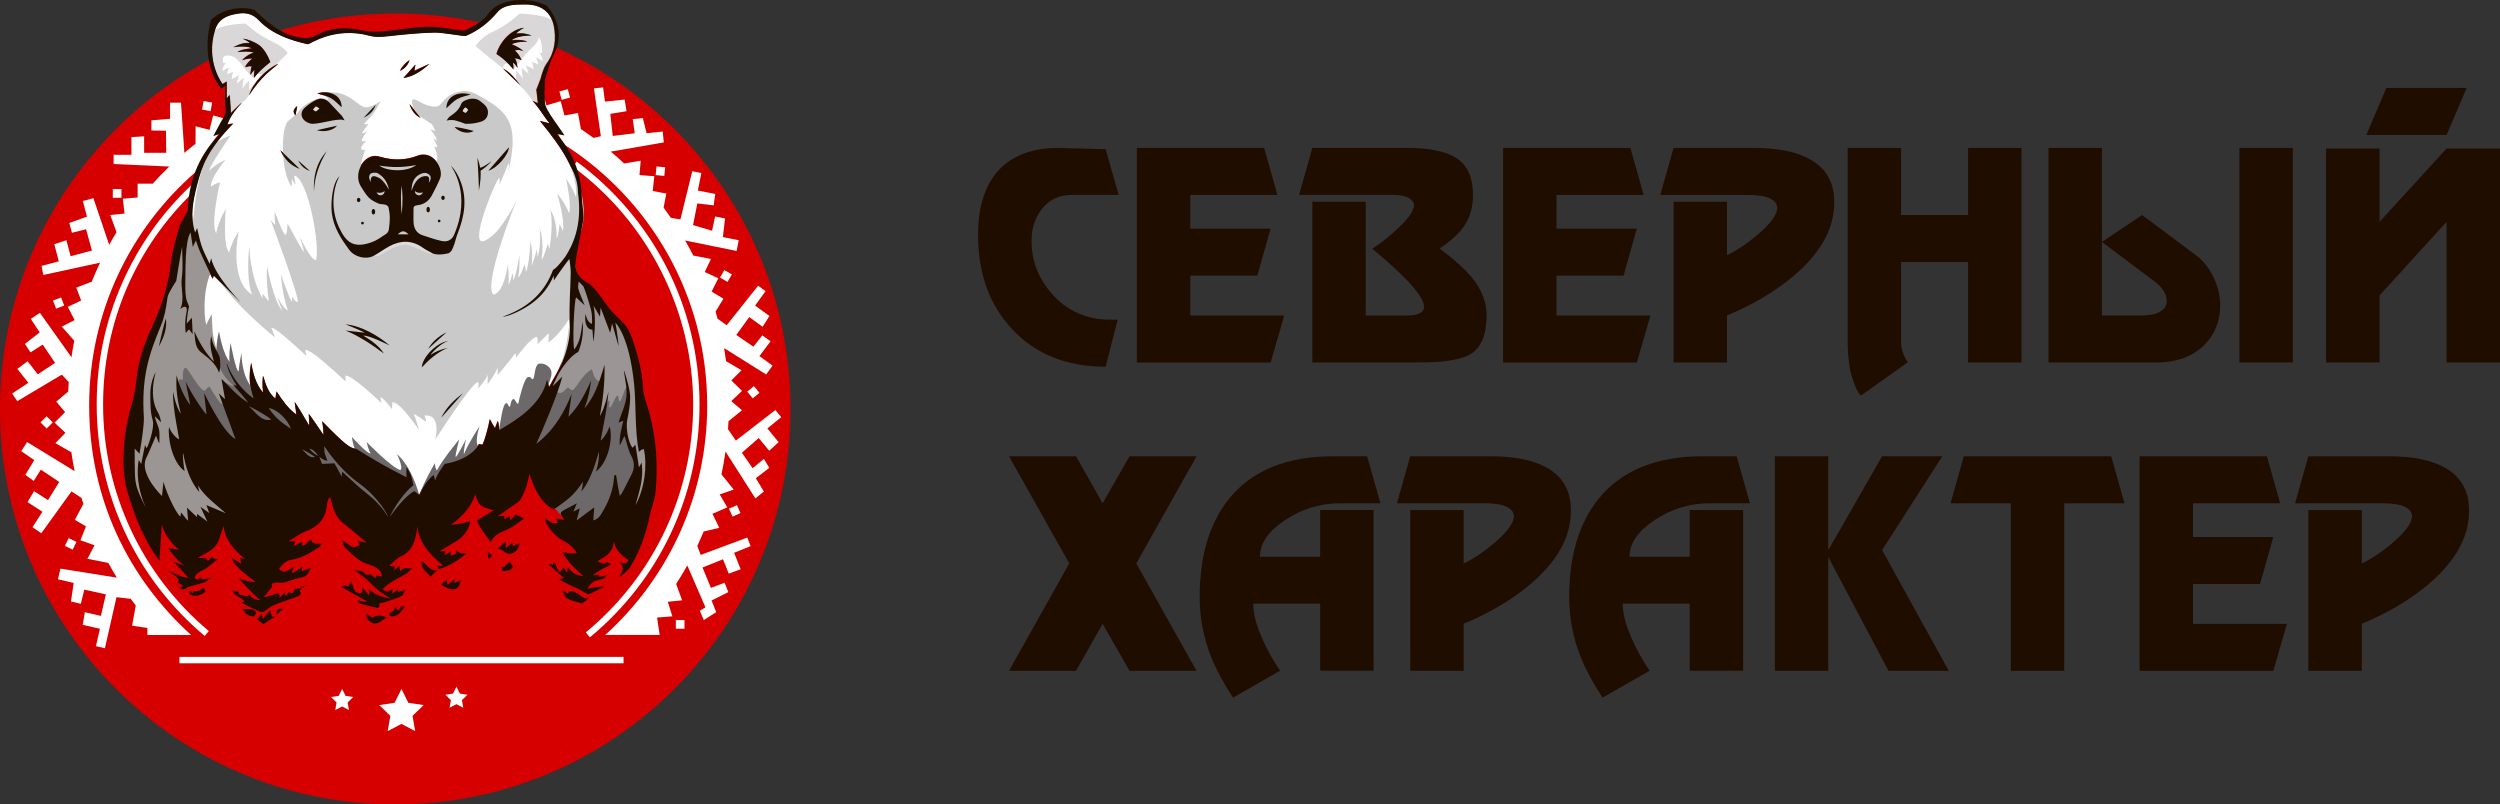 <?xml version="1.0" encoding="UTF-8"?> <svg xmlns="http://www.w3.org/2000/svg" xmlns:xlink="http://www.w3.org/1999/xlink" version="1.1" id="Слой_1" x="0px" y="0px" viewBox="0 0 4685 1507.6" style="enable-background:new 0 0 4685 1507.6;" xml:space="preserve"><rect x="0" y="0" width="4685" height="1507.6" fill="#333333" stroke="none"/> <style type="text/css"> .st0{fill:#D70000;} .st1{fill:#FFFFFF;} .st2{fill:#C9C9C9;} .st3{fill:#9B9693;} .st4{fill:#9B9595;} .st5{opacity:0.34;fill:#8F8989;} .st6{fill:#6D696A;} .st7{opacity:0.34;fill:#FFFFFF;} .st8{opacity:0.74;fill:#1F0D00;} .st9{fill:#1F0D00;} .st10{opacity:0.34;enable-background:new ;} .st11{fill:#8F8989;} .st12{opacity:0.74;enable-background:new ;} </style> <g> <g> <path class="st0" d="M740.7,1507.6c409.1,0,740.7-331.8,740.7-741.1c0-409.3-331.6-741.2-740.7-741.2C331.6,25.3,0,357.1,0,766.4 C0,1175.7,331.6,1507.6,740.7,1507.6z"></path> </g> <g> <path class="st1" d="M1021.6,205.6c-1-1.1-1.9-2.3-2.7-3.6c0,0,0,0,0,0C1019.8,203.3,1020.7,204.5,1021.6,205.6z"></path> </g> <g> <path class="st1" d="M421.4,222.4c-0.5,0.5-0.9,1.2-1,2.1c-0.6,3.6-1.6,7-2.6,10.5c-0.2,0.6-0.3,1.1-0.5,1.7 c-0.2,0.6-0.3,1.1-0.5,1.7c-0.6,2.2-1.1,4.3-1.5,6.5c0,0.1,0,0.2,0,0.3c-3.9,4.2-7.7,8.5-11.3,13.2c-15,19.6-27.3,40.3-36.5,63.1 C244.7,427.8,167.1,584.7,167.1,759.8c0,175.1,73.8,324.1,191.1,430.2h-82v-13.3l-28.6-4.1l6.8-37.8c-3.2-4.2-6.3-8.4-9.4-12.6 l-26.7-3.1l-21.7,95.7l-16.8-3.9l7.5-32.6l-32.3-7.4l4-23.6l30.1,6.9l9.3-40.4l-40.4-8.8l-6.5,26.5l-18.5-4.3l5.1-34.8l-29.5-6.8 l4.6-20l105.8,16.9c-5.6-9-10.9-18.3-16-27.6l-39.2-7.7l13.3-25.3l-26.4-9.5l10.4-25.9l-20.8-12.3l15.9-29.8 c-1.2-3.8-2.3-7.6-3.5-11.4l-18.8-12.1l-56.5,78.4l-16.5-11.3L79.5,959l-28-18.1l12.4-20.4L90,937.2l21-34l-34.5-23.1l-13.3,21.2 l-15.7-11.5l16.7-27.5l-24.4-16.8l11-17.1l89.1,54.6l0,0.1c-2.6-12.5-4.7-25.1-6.5-37.9l0.1,2.3l-29.7-17.1l18.8-19.3L102.2,792 l19.8-19.6l-16.6-19.8l22.4-18.8c0.2-6,0.5-11.9,1-17.9l-13-13.8l-83.5,49.7l-9.5-14.4l30.4-20l-20.7-26.1L51.6,677l19.2,24.4 l32.4-21.3l-23.1-34.3l-23,14.6l-10.4-15.9l27.7-21.6l-16.7-25.3l17.1-11.3l59.1,83.2c1.5-10.4,3.2-20.7,5.3-30.9L115.8,612 l24.1-12.2L127,575.1l25.1-12l-9.2-24.1l29-11.1c4.9-12.2,10.1-24.1,15.8-35.9l-0.1,0.2L81.1,515.3l-3.2-17l32.3-8.6l-8.5-32.1 l22.7-7.4l7.9,29.9l40-10.6l-11-39.9l-26.5,6.6l-4.9-18.4L163,406l-7.8-29.3l19.8-5.3l29.6,87.4c4.4-8,9-15.9,13.8-23.7 l-11.8-32.2l26.8-2.7l-3.2-27.8l27.7-2.3v-25.9h28.2l-0.2,0.3c10.4-11.5,21.2-22.7,32.4-33.4l-1.1,1l-104.3-4.7v-17.3h33.4v-33.2 l23.8-1.4v30.9h41.4l-0.5-41.4l-27.3-0.5v-19l35-2.8v-30.3h20.5l6.3,94l-1,0.9c7.1-6.1,14.4-12,21.9-17.8l0.2-32.9l26.1,6.8 l6.7-27.1L421.4,222.4L421.4,222.4z"></path> </g> <g> <path class="st1" d="M227.6,354.3h-16.2v16.3h16.2V354.3z"></path> </g> <g> <path class="st1" d="M114.5,557.4l-15.2,5.8l5.8,15.2l15.2-5.8L114.5,557.4z"></path> </g> <g> <path class="st1" d="M397.6,192.3l-16-3l-3,16l16,3L397.6,192.3z"></path> </g> <g> <path class="st1" d="M87.4,780.1l-11.5,11.5l11.5,11.5l11.5-11.5L87.4,780.1z"></path> </g> <g> <path class="st1" d="M128.7,1008.4l-7.1,14.6l14.6,7.1l7.1-14.6L128.7,1008.4z"></path> </g> <g> <path class="st1" d="M1410.6,746.5l12.6-10.3l-10.3-12.6l-12.6,10.3L1410.6,746.5z"></path> </g> <g> <path class="st1" d="M1363.4,528.3l8.1-14.1l-14.1-8.1l-8.1,14.1L1363.4,528.3z"></path> </g> <g> <path class="st1" d="M1372.7,968.1l14.9-6.5l-6.5-14.9l-14.9,6.5L1372.7,968.1z"></path> </g> <g> <path class="st1" d="M1266.5,1178.2h16.2V1162h-16.2V1178.2z"></path> </g> <g> <path class="st1" d="M1244.9,329.7l1.6-16.2l-16.2-1.6l-1.6,16.2L1244.9,329.7z"></path> </g> <g> <path class="st1" d="M1421.8,820.9l-31.5,27.5l20.1,29l21.1-17.4l10.2,16.7l-25.3,19.5l15.1,24.9l-15.9,12.9l-56-87.8 c-2,14.4-4.6,28.7-7.6,42.8l23,28.5l-26.3,9l14.2,24.3l-27.8,12.1l12.8,26.2l-29.2,6.9c-3.8,9.1-7.8,18.2-12,27.1l6.4,16.8 l87.2-32.5l6.4,16l-31,12.5l12.3,30.8l-22.3,8.3l-10.8-26.9l-38.4,15.4l15.8,38.2l25.5-9.7l7.1,17.6l-31.4,15.7l8.7,21.8 l-23.3,14.9l-7.4-17.4l10.5-6.5l-34-78.5c-6.6,11.8-13.6,23.4-20.9,34.8l11.2,30.6l-26.8,2.7l8.5,27.3l-28.6,2.3l4.8,32.6h-102 c117.4-106,191.1-259.5,191.1-430.2c0-205.6-107-386.1-268.3-489c-0.1-0.4-0.3-0.8-0.5-1.2c-6-9.9-12.7-19.5-15.9-30.7 c-0.5-1.6-1.5-2.5-2.7-2.9c-1-4.5-2.2-9-3.4-13.5c-0.6-2.2-2.4-3.1-4.2-3.1c-0.6-0.8-1.2-1.5-1.8-2.3c0-0.2,0-0.4,0-0.6 c0-1.8-0.9-3-2.1-3.6c0.2-1.2-0.1-2.5-1.2-3.6c-0.7-0.7-1.4-1.4-2-2.2c-0.2-0.3-0.4-0.5-0.7-0.8c-0.2-0.3-0.4-0.5-0.7-0.8 c-1-1.1-1.9-2.3-2.7-3.5c-0.3-0.4-0.6-0.9-0.8-1.3c0-0.2-0.1-0.4-0.1-0.7c2.2-0.9,3.9-3.5,2.6-6.3c-2.4-5.2-2.7-10.9-2.6-16.5 l5.8,20.4l26.7-8l7.1,26.9l25.4-4.6l5.4,30.1c8,5.3,15.9,10.9,23.7,16.6l13.7-3.2l-13-89.7l17.2-1.8l3.5,26.6l36.9-3.8l3.5,21.8 l-30.4,5l4.6,41.4l41.2-5.1l-3.7-26.4l18.9-2l7,28.3l30.2-3.1l2.1,20.4l-99.4,17.2l-0.1-0.1c8.6,7.2,16.9,14.6,25.1,22.3l31.1-5.1 l-2.3,26.9l27.8,2.1l-3,27.7l25.4,4.8l-5,26.4c4.7,6.4,9.3,12.8,13.8,19.3l-0.2-0.3l17.9,3.2l22.2-90.4l17,3.4l-6.5,32.8l32.6,6.4 l-3,21.4l-30.6-3.7l-8,40.6l35.6,10.6l5.7-26.7l18.6,3.7l-4,34.9l29.7,5.9l-4,20.1l-96.4-19.6c5.3,9.3,10.4,18.7,15.3,28.2l33,6.5 l-11.6,24.4l25.4,11.7l-12.5,24.9l22.1,13.4l-14.7,24.1l-0.2-0.6c1.4,4.7,2.7,9.4,4,14.1l17,12.1l58.9-74l14,10.1l-19.6,27.1 l26.9,19.5l-12.9,20.1l-25-18.1l-24.3,33.5l32.1,22l16.7-21.2l15.4,11.1l-20.8,27.8l24.6,17.8l-12,16.6l-78.8-49.4 c1.4,8.1,2.6,16.2,3.7,24.4l28.9,17.1l-19.1,19.1l20,19.5l-20.1,19.3l20.1,17l-25.3,20.6c-0.2,5-0.5,10-0.9,14.9l14.7,21.4 l74.1-57.3l10.9,13.4l-25.9,21.1l21,25.7l-17.6,16.1L1421.8,820.9L1421.8,820.9z"></path> </g> <g> <path class="st1" d="M1068.3,182.8l-4.3-15.7l-15.7,4.3l4.3,15.7L1068.3,182.8z"></path> </g> <g> <path class="st1" d="M383.6,1191.8C255,1084,181.2,926,181.2,758.2c0-79.2,16-155.8,47.7-227.6c30.6-69.4,74.1-131.2,129.5-183.5 l8.2,8.7C254.8,461.5,193.2,604.4,193.2,758.2c0,164.2,72.2,318.8,198.1,424.4L383.6,1191.8z"></path> </g> <g> <path class="st1" d="M1105.4,1194.4l-7.6-9.3c127.9-105.6,201.2-261.2,201.2-426.9c0-175.1-84.2-341.7-225.3-445.7l7.1-9.7 c69.8,51.5,127.7,119.3,167.4,196.2c20.3,39.2,35.9,80.8,46.4,123.7c10.8,44.1,16.3,89.7,16.3,135.5 C1311,927.5,1236.1,1086.5,1105.4,1194.4z"></path> </g> <g> <rect x="336.3" y="1231" class="st1" width="832.2" height="12"></rect> </g> <g> <path class="st1" d="M752.4,1291.1l12.8,26l28.7,4.2l-20.8,20.2l4.9,28.6l-25.7-13.5l-25.7,13.5l4.9-28.6l-20.8-20.2l28.7-4.2 L752.4,1291.1z"></path> </g> <g> <path class="st1" d="M855.4,1286.8l6.4,13l14.3,2.1l-10.4,10.1l2.4,14.3l-12.8-6.7l-12.8,6.7l2.5-14.3l-10.4-10.1l14.3-2.1 L855.4,1286.8z"></path> </g> <g> <path class="st1" d="M641.2,1291.1l6.4,13l14.3,2.1l-10.4,10.1l2.4,14.3l-12.8-6.7l-12.8,6.7l2.4-14.3l-10.4-10.1l14.3-2.1 L641.2,1291.1z"></path> </g> <g> <path class="st1" d="M752,401.1c3.2-22.1,1.7-40.8,0.4-53.7C750.9,360.3,750.4,370.1,752,401.1z"></path> </g> <g> <path class="st1" d="M755.3,433.1c-5.2,0-10,5.7-10,5.7h20C765.3,438.8,760.3,433.1,755.3,433.1z"></path> </g> <g> <path class="st1" d="M798.1,329.5c5.7,0,6.8,5,5,12.7c3.2-4.9,4-6.8,3.4-11.5c-3.2-6.1-9.2-8.5-15.6-6.4 c-11.3,3.7-20.3,12.3-20.3,33.2C779.7,329.6,793.3,329.5,798.1,329.5z"></path> </g> <g> <path class="st1" d="M710.1,309.9c15.9,11.3,51.9,12.3,69.6-1C753.7,313.8,735.7,313.8,710.1,309.9z"></path> </g> <g> <path class="st1" d="M705.1,360.2c0,0,2.8,6,8.3,5.4c4.9-0.9,7.2-4.7,6.7-8C714.5,363.1,705.1,360.2,705.1,360.2z"></path> </g> <g> <path class="st1" d="M707.7,324.4c-3.2-2-11.7-1.4-14,1c-2.8,3-3.4,7.6,0.2,15.2c1,0.1-2.5-17,14.1-8.4c1.6,0.8,7.5,0.9,20.5,22.9 C724.8,336.4,714.9,328.9,707.7,324.4z"></path> </g> <g> <path class="st1" d="M777.2,357.6c-0.5,3.3,1.7,7.2,6.7,8c5.5,0.6,8.3-5.4,8.3-5.4S782.8,363.1,777.2,357.6z"></path> </g> <g> <path class="st1" d="M591.6,199.2c-2.2,1.1-3.7,3.7-5.5,5.7c1.8,1.2,3.8,3.7,5.3,3.4c2.1-0.4,3.8-2.8,6.9-5.3 C595.1,201.1,592.6,198.7,591.6,199.2z"></path> </g> <g> <path class="st1" d="M871.8,200.9c-4.1,2.1-5.1,7.1-5.1,7.1s2.5,2.3,6,3.3c2.6-2.7,4.4-5.8,4.4-5.8S874.3,201.5,871.8,200.9 L871.8,200.9z"></path> </g> <g> <path class="st1" d="M564.9,841.4c6.2,4.2,13.3,18.1,25.2,14.6C580.6,849,565.2,841,564.9,841.4z"></path> </g> <g> <path class="st1" d="M503.2,764.3c14.5,22.3,29.7,30.4,41.6,38.9C539.2,787,520.1,766.9,503.2,764.3z"></path> </g> <g> <path class="st1" d="M465.9,761.1c10.5,7.1,22.3,30.5,42.3,24.6C492.3,773.9,466.4,760.4,465.9,761.1z"></path> </g> <g> <path class="st1" d="M579.2,840.3c5.7,7.9,11.5,10.8,16.2,13.8C593.2,848.3,585.7,841.2,579.2,840.3z"></path> </g> <g> <path class="st1" d="M674.2,906.7c-43.7-31.3-66.4-71.1-67.1-71c0.9,11-1.7,8.3,6,27.4c-8.5-1.1-11.2-4.7-15.3-7.5 c1.7,4.4,3.8,9.7,5.3,13.4c6.9-0.4,13.7-0.7,23.2-1.2c3.6,6.5,8.6,15.4,14.2,25.7c-0.6-4-0.2-9.5,0.3-9.9 c15,13.4,29.3,27.6,45.1,39.9c16.1,12.6,30.1,26.7,40.5,44.5C727.2,966.2,710.3,933.3,674.2,906.7L674.2,906.7z"></path> </g> <g> <path class="st1" d="M1035.6,505.4c0.4-1.2,4.3,0.4,23.3-25.2c13.4-20.7,32.5-58.6,23.5-120c-0.1-16.3-4.6-31.8-12.2-46.1 c-4.6-8.6-10.5-29.2-58.6-87.7c0.4-0.4,16.8,4.9,17.6,4c-9.2-11.3-14.7-21.2-23.8-32.6c-1.9-2.3-5.5-6.9-8-9.3l10.2,4.6 c-1.1-9.1-2.8-25.4-2.8-25.4l7.8-20c0.1-0.3,4.6-19.7,11.1-28.5c15.8-21.2,18.8-46.6,13.5-72.7C1027.2,5,988.2,8,979.2,8 c-16.3,0-36.1,0.8-47.5,14.3c-17,20.2-35.3,34.4-59.2,44.6c-3.2,1.4-42.7-6.5-58.7-6.2c-29.3,0.6-58.5,3.7-87.7,6.9 c-11.3,1.2-22.1,2.3-33.2-0.8c-67.2-18.4-113.5,16.4-116.6,15.7c-33-7.3-67.1-19.1-91.3-44.5c-11.6-12.2-24.2-15.8-42.4-12.4 c-16.6,3.1-33.2,8.4-40,29.6c-18.8,59.8,13.7,101.9,14.2,102.1c1.9-1.3,3.8-2.5,7.5-4.9v32c2.6-3,5.6-6.8,5.6-6.8 s2.1,22.8,2.1,34.2c7.3-6.9,19.8-19.9,20.5-19.2c-11,11.5-21.8,25.1-27.1,40.6c11.2-2.2,4.1-0.8,11.2-2.2 c-47.1,48.6-58.3,77-68.2,116.5c-7.2,28.6-13.3,57.5-3.3,87.7l3.6-8.5c8.5,38.5,9.9,38.3,23.6,67.2l2.8-10.5 c7.2,34.4,55.4,81.7,54.7,82.4c-16.5-16.5-32.9-33.1-49.5-49.7l-2.3,5.9c-30.2-63.6-24.1-51.2-31.5-71.8l-5.8,12.1 c-1.6-10.2-2.7-17.8-4.2-27.4c-11,17.8-9.3,72-9.8,98.2c-0.2,9,0.1,23.2,3.2,31.3c1.5,3.9,3.9,9.4,3.9,9.4s-4,14-4.4,32.1 l9.6-11.1l1.5,30.9c-3.2-4.4-6.9-9.1-6.9-9.1l-6.1,6.9c-2-13.6-1.2-26.6,1.6-39.9c1.7-8.5-2.1-13.5-12-4.8 c9.2-18.8,0.3-40.1,3-59.1c2.8-18.9,0.6-38.6,0.6-57.9c-3.9,19.1-11,64.3-11,64.3s-15.7,23.4-16.2,30.1 c-3.2,23.3-5.6,36.5-12.6,53.6c-22.8,55.6-36.8,96.4-31.8,173.5c0.4,8.2-3.3,40.1-8.3,66.4l-9-9.5c0,16-0.1,33,0.5,48.1 c0.7,18.9,3.1,28.5,20.2,62.2c-15.4-34.3-17.1-65.6-13.2-88.9c1.2,0.5,4.1,7.1,4.7,7.4c2.3-10.8,4.9-25.1,7.2-35.6 c3.1,5.8,2,5.1,3.1,5.8c1.9-1.5,15.5-37.5,11.2-52.5c-4.6-16.2-4.1-29.7-4.4-45.9c-0.3-15.3,2.8-30.3,10.1-44.1 c-6.9,25.9-8.4,55.1,4.8,76.7c1.9,3.1,4.9,13.4,5.2,17.4c-3.7-3.5,0,0-11.5-11.3c0.9,8.2,7.1,19.2,8.1,26.9 c1,7.7,0.2,15.7,0.2,23.6c-0.9,0.2-4.1-8.6-6.2-14.2c-4.4,10.1-16,38-18.7,42.5c-10.6,24.1,15.1,56.1,29.9,70.8l2.7-26.8 c7.6,26.7,25.8,62.3,31.9,65.1c0.9-6.5,0,0,1-7.5c3.6,3.3,8.4,11,13.3,15.5c-0.8-9-1.4-15.9-2.1-24.6c7.1,6.7,12.5,11.7,18.8,17.7 v-6c6.1,4.5,11.9,8.8,19.3,14.3c-4.9-9.8-9-20.1-12.8-27.6c16.5,11.8,12.3,8.8,16.5,11.8c-5.4-15-3.4-9.8-5.4-15 c12.4,5.2,23.4,9.8,36.4,15.3c-19.5-17.3-39.3-31.1-52.2-52.2c0.9,4.2,1.8,8.4,2.6,12.6c-25.1-29.4-28.7-68.3-30.5-72.9 c-1.2,0.4,0.6,22.5,2.9,33.5c-24-17.1-31.8-63.2-29.3-83c2.5,8.3,10.9,19.6,18.9,23.6c1,0.5-12.6-59.2-11.3-89.3 c5.6,28.6,13.9,40.8,14.6,40.6c-6.3-23.4-9.8-46.9-7.9-71.6c6.8,30.2,24.4,55.8,25.5,55.4c-2.9-13.6-5.6-29.5-8.5-43.2 c13.9,29.1,37.7,61.7,39.1,61.2c-1.1-10.4-3.5-29.4-4.6-39.8c0.9-0.3,31.6,69.9,58.9,86.4c-9.7-26.6-20.3-55.6-31.4-86 c4.8,4.6,8.2,7.7,11.6,10.9c0.5-0.6-6.9-37.6-6.2-37.9c15.8,15.9,30.6,32.9,49.8,44.7c0.5-0.5-18.4-23.1-28.1-33.6 c1.9,0.4,4.2,1,6.6,1.5c-12.8-19.5-18.7-35-18.8-42.5c8.8,25.5,28.4,51.3,50.5,66.4c-8.1-23.1-9.1-41.5-4.3-66.9 c2.2,16.9,8.5,41.4,22.2,56.3c-1.7-12.3-1.1-30.8,0.3-31c4.1,15,9.8,32.3,22.8,42.2c0.7-4.7,1.4-9,2.1-13.4 c10.9,16.4,21.2,31.8,37.3,43.4c-1.2-8.4-2.2-15.9-3.3-23.4c0.9-0.3,18.4,28.8,26.8,43.5c1.1-0.4,0.3-14.4-0.5-21.3 c1.1-0.4,27.3,38.9,27.3,38.9c1.1-0.4-0.5-15.9-2.1-25.3c43.1,44.2,52.5,50.9,63.9,51.6c56.5,35.5,82.9,47.3,93.8,53.1v-19.2 c4.1,6.2,8.8,12.2,13.1,34c-17,13.3-35.6,40.7-44.7,60c29.5-42,46.5-48.7,46.5-48.7s4.9,3.2,9.2,7.3 c14.2-30.9,27.1-37.4,27.1-37.4s2.2,8.6,2.6,10.1c2.6-10.9,18.1-31.2,18.1-31.2s45.2-5.3,64.2-36.6c3.1,0.3,6.7,1.3,7.1,0.5 c3.1-6.1,10.3-30.2,13.3-47.4c1.1,1.5,8.6,16.6,9.8,16.6c1.7-4.4,3.4-8.7,5-13.1c1.5,0.3,2.6,16.7,2.6,16.7 c25.9-15.3,79-44.8,89.5-94.8l3.9,14.4c1.9-2.4,5-8.7,7.8-13.7c1.9-3.4,34.3-54.2,31-106.4c-2-31.4,1.2-63,1.6-94.5 c0.1-8.5-1.6-17.1-2.4-25.6c-0.8,0-20.1,26.6-29.2,40.3c-0.2-3.2-0.3-6.1-0.5-9.1c-8.4,20.6-21.3,37.1-38.8,50.4 c-17.6,13.4-45,26.4-57.4,26.4C995.7,574.1,1022.1,541.5,1035.6,505.4L1035.6,505.4z M297.3,648.9c3.7-17.6,12.5-52.6,13.2-52.5 C313,615.3,306.4,632.4,297.3,648.9z M410.1,697.8c-6.4-17.7-20.4-27.3-33.7-38c-12.5-10.1-10.6-25.5-12.7-39.2 c0.9-0.4,11.5,31.3,36.9,57c-3.5-14.2-9.7-31.9-5-48.2c2,18.2,11.8,28.9,15.2,38.3C413.4,674.8,412.9,694.3,410.1,697.8 L410.1,697.8z M881.7,176.8c-8.5,2.7-17.7,4.2-25.2,8.5c-7.6,4.3-13.6,11.4-20.3,17.2C835.6,181.8,856.3,169.3,881.7,176.8 L881.7,176.8z M829.8,366.2c1.8,0,3.3,1.8,3.3,4s-1.5,4-3.3,4c-1.8,0-3.3-1.8-3.3-4S827.9,366.2,829.8,366.2z M804.8,119.3 c-14.3,12.5-29.5,23.5-49,26.7c7.5-8.4,15.1-16.8,22.6-25.2c-0.8,4.1-1.3,6.5-2.3,11.7C786.1,127.9,795.3,123.6,804.8,119.3 L804.8,119.3z M787.9,220.7c-10.1-5.1-16.7-13.4-20.6-26C774.6,204,781.2,212.3,787.9,220.7z M767.2,112.4 c-2.9,9.1-8.6,15.6-17.8,20.2C753.7,123.3,760.3,117.3,767.2,112.4z M703.7,196.1c-3.6,10.7-10.9,18.5-22.7,24.2 C689,211.6,696.3,203.9,703.7,196.1z M671.7,370.3c1.8,0,3.3,1.8,3.3,4c0,2.2-1.5,4-3.3,4c-1.8,0-3.3-1.8-3.3-4 C668.3,372.1,669.8,370.3,671.7,370.3z M639.9,200.7c-6.7-5.9-12.7-12.9-20.3-17.2c-7.6-4.3-16.8-5.8-25.2-8.5 C619.7,167.4,640.4,179.9,639.9,200.7L639.9,200.7z M556.7,198.5c-1,5.2-2,10.4-3.4,17.5C548.2,209.4,549,205.3,556.7,198.5z M453.4,112.6c9.1-9.5,15.2-11.8,22.3-14.5c-10.5-2.1-17.2-2.5-31.3-0.7c6.4-3.5,9.7-5.2,27.5-7.2c-7.2-3.8-21.5-4.3-35-2 c15.3-7.6,21.9-8.2,31.2-7.8c-3.1-3.6-9.1-5.6-13.6-8.3c11.3,1.6,20.7,6.1,28,10.3c10.9,6.3,19.3,21.8,23.8,33.5 c-16.4,13.3-22,18.9-30.7,29.7c0-4.8,0.5-10.8,1.2-15.2c-3.2,3.2-4.8,4.8-8,9.8c0.4-5.9,1.5-13.6,2.7-16.4 c-4.6,0-5.8-0.1-12.4,1.8c2-4.7,5.5-9.4,13.5-16.2C465.5,109.3,462,109.8,453.4,112.6L453.4,112.6z M466.4,178.2 c8.4-24.4,32.7-49.7,55.3-59C510.1,128.9,489.1,142.9,466.4,178.2z M525.2,281.2c12.9,12.5,24.6,23.7,36.3,35 C544.8,310.2,533.1,298.9,525.2,281.2z M558.5,300.4c7.8,7,14.8,13.3,21.9,19.6C570.6,316.9,563.6,310.5,558.5,300.4z M566,219.9 c-3.2-7.5-0.1-14.1,5.2-18.7c6.5-5.7,13.7-11.2,21.5-14.6c8.4-3.7,17.1-2,24.1,5.2c8.9,9,14.7,16.2,23.6,25.2c1.4,1.5,5,8.3,5,8.3 s-5.3-2.1-10-1.3c-17.2,1-31.7,6.7-48.9,7.7C578.8,232.1,568.9,226.6,566,219.9L566,219.9z M588.1,358.8 c-1.6-28.3,4.2-54.2,23.9-75.7C597.9,306.5,588.8,331.3,588.1,358.8z M593.4,243.6c13.9-3.1,25.6-5.8,38-8.5 C624.9,243.7,607.4,248,593.4,243.6z M719,662.2c-22.7-17.1-46.5-32.8-71.8-43.2c10,1.5,26.3,2.7,36,4.1 c0.2-0.6-24.7-11.4-36-15.7c28.1,2.2,61.5,21.2,82.8,39.8c-8-3.9-40-19.8-49.5-18.5C694.7,637.1,709.7,647.2,719,662.2z M790.1,688c0.7-18.4,27.5-46.7,50.2-49.6c-15.8,4.2-34.4,25.7-33.9,26.4c7.9-5.5,17.3-10.1,32.3-13.3 C817.9,660.2,801.4,675.7,790.1,688z M802,653.4c6.7-12.5,20.1-24.5,34.4-30.9C825,632.7,813.7,642.8,802,653.4z M826.3,782.6 c10.1-20.1,24.9-33.9,41.3-46.4C854.2,751.2,840.8,766.2,826.3,782.6z M857.1,437.2c-2.5,6.1-3.8,12.7-5.9,19 c-1.4,4.3-3,8.6-5.2,12.5c-1.2,2.2-5.5,5.3-5.5,5.3s-20.9,5.6-31.2-0.2c-5.8-3.3-11.9-6.2-17.3-10c-20.3-14.4-41.3-14.4-62.5-3 c-10.1,5.4-19.3,12.4-29.3,17.9c-14.6,8-36.2,2.6-46.1-10.8c-15.6-20.9-29.6-42.6-32.8-69.4c-2.6-21.6,2-59,15.1-69.3 c-3.7,2.9-26.5,53.2,2.6,104.6c12.7,23.7,28.1,29.9,57.2,19.6c9.6-3.4,18.2-10,26.9-15.6c2.4-1.5,4.5-4.8,5-7.8 c2.6-17.3,2.6-28.4-0.5-41.9c-0.5-2.1-3.6-4.3-5.9-5c-4.3-1.3-9.3-0.5-13.3-2.3c-6.4-2.9-13.1-6.1-17.8-11 c-5.9-6-10.2-13.7-14.8-20.9c-12.4-19.6-1-50,21.5-56.3c4.7-1.3,10.6-0.2,15.5,1.2c23.9,6.8,47.3,6.7,70.6-2.6 c4.2-1.7,9.4-1.9,14-1.4c18.2,2,33.6,27.6,26.6,44.6c-4.4,10.6-9.7,20.8-15,30.9c-5.6,10.6-14.5,17.3-26.4,18.7 c-8,0.9-8.4,3.4-8.2,9.4c0.3,8-0.4,16.1,0.2,24c0.9,10.9,5.9,19.4,16.9,23c11.6,3.8,23.2,7.9,35.1,10.6 c11.2,2.5,19.6-1.6,23.8-11.4c33.5-77.2-4.4-126.7-6.1-129.8c8.6,8.5,14.2,18.7,18.4,29.8C875.4,373.1,869.8,405.3,857.1,437.2 L857.1,437.2z M676.8,416.2c0.8-1.1,2.4-1.4,3.5-0.6c1.1,0.8,1.4,2.4,0.6,3.5c-0.8,1.1-2.4,1.4-3.5,0.6 C676.3,418.9,676,417.4,676.8,416.2z M696.1,396.4c0-2.9,1.5-5.2,3.3-5.2s3.3,2.3,3.3,5.2c0,2.9-1.5,5.2-3.3,5.2 S696.1,399.3,696.1,396.4z M824,415.7c-1.1,0.8-2.7,0.6-3.5-0.6c-0.8-1.1-0.6-2.7,0.6-3.5c1.1-0.8,2.7-0.6,3.5,0.6 C825.4,413.3,825.2,414.9,824,415.7z M805.4,392.4c0,2.9-1.5,5.2-3.3,5.2c-1.8,0-3.3-2.3-3.3-5.2s1.5-5.2,3.3-5.2 C803.9,387.2,805.4,389.5,805.4,392.4z M851.6,237.7c0.3-0.9,23.6,3.8,35.9,7.3C877,251.6,860.1,247.7,851.6,237.7z M871.8,231.7 c-5.4-2.2-11.1-4.1-17.3-5.9c-9.3-2.8-18.1-0.2-18.1-0.2s4.3-7.1,6.7-8c11.3-8,16.4-12.3,21.4-24.4c1.9-4.5,13.9-8.7,18.9-8.7 c10.6-0.2,13.3,2.3,21.6,9c6.2,5,10,11.2,8.9,19.4c-1.1,8.1-6.6,13.1-13.8,15C891.5,230.1,886.5,231.7,871.8,231.7z M900.3,319.6 c0.2,10.4,0,18.6-3.4,37.8c-0.1,1-0.1,1.6-0.3,1.6c0.1-0.5,0.2-1.1,0.3-1.6c0.5-9.6-2.4-59.5-2.6-62.1c0-0.1,0-0.1,0-0.1 c0,0,0,0,0,0.1c0.3,1.1,3.3,9.1,5.1,18.6c1.6,0.3,8.3-2.4,21.6-12.4C912.4,311.1,906,315.9,900.3,319.6L900.3,319.6z M914.8,319.6 c12.8-14.6,25.8-29.5,38.4-43.9C953.4,289.2,931.1,314.9,914.8,319.6z M942.2,128.1c14.4,7.2,23.4,20,33.1,31.9 C964.3,149.4,953.2,138.8,942.2,128.1z M987.6,77.8c-20.1-0.3-28.9,4.3-28.8,4.9c10.5,4.4,17.2,8.4,21.8,13 c-5.2-2.4-9.8-3.4-16.1-1.4c6.6,6.3,7.9,8.2,12.8,18.2c-4.8-2.1-7.4-3.2-12.6-3.6c2.9,5.8,3.9,8.7,4.9,18.1 c-3.2-5.5-4.3-7.2-8.7-10c0.9,3.4,1.2,8.6,0.9,12.5c-2.9-2.7-12.8-16.7-31.3-28.3c-1.8-1.1,13.9-44.4,51.7-49.5 c-8,3.8-12.8,8-15.2,10.8c12.9-0.6,13.3-1,29.3,3.6c-28.3,0-37.6,8.3-37.5,8.9C976.7,73.3,987.7,77,987.6,77.8z"></path> </g> <g> <path class="st2" d="M969.8,370.7c0.2-0.6,0.4-0.9,0.4-0.9S970,370.1,969.8,370.7z"></path> </g> <g> <path class="st2" d="M1213.5,802.3c-11.6-95.1-17.7-143.1-29.7-163.8c-37-64-83.9-105.4-83.9-105.4c-8.7-9.1-23.8-19-22.3-45.9 c0.8-14.1,4.9-37.6,9.1-48c25.5-63-24.4-149.2-24.4-149.2s22.2,57.9,16.8,78.9c-6.4-17.9-18.3-34-18.3-34s11.2,51.7,5.5,64.6 c-5.9-17.4-22.3-37.3-22.3-37.3s15.7,52,10.5,71.4c-1.9-7.8-5.9-13.6-5.9-13.6s-2.5,25.9-5.5,26.2c0.9-36.7-11.9-53-11.9-53 s6.7,21-1.5,73.2c-0.5,0-3.2-10.2-3.2-10.2s-8.1,30-11.6,29.8c5.3-35.9-3.5-58.5-3.5-58.5s3.6,30-3.6,53.4 c-0.8,0-1.4-14.3-1.4-14.3s-8.1,30-10.2,29.8c3.1-24.9-2-45.3-2-45.3s-2.4,47-8.6,58.5c-0.2-6.4-2.9-14.3-2.9-14.3 s-6.5,22-12.1,25c3.9-10.6,2.7-42.1,2.7-42.1s-6.7,43-11.6,47.1c1-4.1-1.1-13.6-1.1-13.6s-5.8,21.4-7.7,21.2 c1.5-11.6-1.1-37.3-1.1-37.3s-7,54.1-27.5,56.4c-18.8-21.1,40.5-168.6,45.6-181.1c-2,4.9-13.2,30.6-35.8,59 c-5.2,6.6-25.4,26-33,21.6c-15.7-9.2,30.1-119.2,34.6-117.8c1.4,0.4,0.2,12.3,0.2,12.3s13.9-30.6,17.3-41.2c0.8,6,0.9,4.4-1.4,20 c24.1-97.1-2.4-117-56.2-146.7c-5.5-3-17.7-9.8-31.8-7.1c-19.2,3.8-26.6,10.4-38.5,24.5c-2,2.4-4.9,3.9-8.1,4.1 c-19.7,1.3-33.5-12.7-43.2-14.1c-3.8,3.5-1.2,13.6,2.2,19.7c7.2,12.8,16.5,16,32.6,27.1c4.5,5.6,6.8,13.2,6.8,13.2l-9.3-3.4 c0,0,13.2,16.1,12.3,21.2c-0.7,0.6-7.5-4.5-7.5-4.5s8.6,11.8,8.2,17.1c-0.9,0.8-5.7-1.8-5.7-1.8s9.7,22.1,4.5,27.5 c-3.5,3.7-13.4-4.1-26.1-4.3c-12.4-0.3-16.4,4.4-27.7,7.3c-28.2,7.1-39.5-13-61.1-4.8c-16,6.1-23.7,22.4-26.1,20.6 c-4.9-6,7.2-39.9,7.2-39.9s-6.3,1.6-7-0.7c-2.9-4.9,8.9-15.5,8.9-15.5s-7.1,1.4-8.4-0.5c-0.3-4.9,10.5-18,10.5-18s-8.2,5-9.3,3.9 c-1.6-1.6,11.5-17.3,11.5-17.3s-7.1,1-7.9,0c-1.3-1.6,11.4-10,20.9-25.4c3.7-6.1,10-17.8,10-17.8s-12.5,9.3-23.5,11.5 c-15.5,3.2-22.6-15.6-49.1-24.6c-19.3-6.5-41.5-0.6-41.5-0.6s15.5,5.7,16,11.9c0.1,1.4-8.1-8.3-29.3,1.1 c-11.1,4.9-22.9,14.1-27.5,22.3c-0.5,0.9-12,10-18.9,16.3c-13.2,12-14.4,93.5,6.7,122.7c0.4,0.5,0-16.2,0.9-13.9 c1.2,3.6,6.8,9.6,6.8,9.6s-4.2-17-2-16.4c25.4,7.1,48.2,132.3,40,157.9c-9.4,2.1-30-42.8-30-42.8s8.3,27.3,7.3,27.8 c-1.5,0.6-30.5-53.2-30.5-53.2s-0.8,20.9-3.6,21.4c-4.4,0.8-20.7-44.3-20.7-44.3s-0.3,14.5,1.1,24.7c0.4,2.9-8.6-8.6-8.6-8.6 s56.3,149.8,50.5,154.2c-6-2-10-10.9-10-10.9s-0.1,9.3-0.9,9.6c-2.2,0.6-20.5-51-20.5-51s2.9,40.3,13.2,67.4 c-6.4,0.3-20-25.5-20-25.5s9.9,27.4,9.1,26.4c-17.1-22.1-27.8-83-27.8-83s-2.9,19.4,2.8,64.3c0.4,3.1-11.4-13.6-11.4-13.6 s0,9.3-0.2,9.3c-24.3-42.1-24.7-98-24.7-98s-7.2,59.4,5.1,90.9c-45-28.5-24.8-118.9-24.8-118.9s-14.3,21.5-18,40 c-12.5-12.2-6.5-81-6.5-81s-11.4,16-18,45c-11-19.6,7.3-95.4,7.3-95.4s-9,1.5-16.8,8c-2.8-14.2,27-50.7,27-50.7 s-21.8,10.5-29.8,20.5c-3.7-3.3,38.9-65.3,38.9-65.3s-17,4.4-28.2,15.1c-32.6,40-37,103.8-42.7,152.4c-7.7,14-16.1,24.6-23.5,47.1 c-8.8,26.6-6.4,48.8-9.2,55.3c-15.1,34.7-42.8,92.5-53.2,149.4c-17.7,97.2-44.2,146.4-22.5,247.7c3,6.4,38.4,64.4,91,67.9 c23.1,1.5,51,3.2,65.5-2.4c20.9-8.1,36.2-30.1,44.6-34.9c41.7-24.4,96.1-43.7,150.8-34.7c29.3,4.8,51.7,20.5,83.9,43 c43,30.1,44.8,45.6,64.4,47.1c23.2-19,46-47.9,110.5-92.1c11.6-8,88.9-60.9,135-34.8c28.2,57.9,26.8,64.7,57.8,82 c14.3,13.6,37.5,35.6,70,36.8c36.6,1.3,69.5-24.6,85.9-51.2C1224.2,927,1226.3,906.9,1213.5,802.3L1213.5,802.3z M790.4,931.9 c-194.2,34-327.4-142.3-343-163.8C391.5,691.6,343,510,400.6,508.6c27.5,54.4,114.7,123.7,114.7,123.7s-3.9-11.7-6.7-17.9 c6.3-3.5,65.8,52.9,65.8,52.9s-1.8-6.9-2.5-9.8c2.2-12.7,75.8,57.6,75.8,57.6s0-5.8-0.5-10.8c9.9-4.5,67.4,50.9,67.4,50.9 s-0.5-6.7-2-10.8c4.9-0.4,22,22.3,22,22.3s0.8-7,0.5-12.5c12.5-4.1,50,51.3,50,51.3s-6.6-23-9.4-29.2 c-1.3-2.8,22.9,14.2,22.9,14.2s-0.8-6.8-3.4-11.6c33.3-4,20.4,44.9,20.4,44.9s67.6-105.4,79.6-107.6c3-0.5,1.1,11.7,1.1,11.7 s14.5-16.1,17.4-24.9c0.7-2.1,0,17.2,0,17.2s16.3-21.7,18.8-31.8c0.5-2,0,14.8,0,14.8s25.3-30.1,32.9-40.9 c1.1-1.6,1.9,7.6,1.9,7.6s25.7-35,36.9-38.4c5.1-1.6,2.9,13.8,2.9,13.8s13-12.6,20.3-19.9c2.3-2.3,0,16.3,0,16.3 s18.4-10.1,40.3-46C1055.7,764.3,937.7,906.1,790.4,931.9L790.4,931.9z"></path> </g> <g> <path class="st3" d="M396.6,507.2c-19.9,41.3-12.3,100.5-9.8,101.1c5.1-11.8,10.1-19.4,10.1-19.4s0.2,15.5,1.5,32.4 c0,0,1.5,19.7,12.5,46.6c22.7,55.7,68.2,85.3,115,139.4c-3.8,40.6-100.3,52.2-99.9,97.8c0.1,17.7,14.7,28.8,8.7,50 c-5.3,18.7-22.1,29.2-26.2,31.6c-41.1,23.7-135.5,4.7-156.5-65.5c-15.7-30.6-11.2-64.6-2.3-132.7c5.4-41.1,8.8-71.9,14.5-90.2 c20.2-64.5,23.8-64.2,33.1-105.5c23.4-58.9,30.1-95.2,39.3-141.6c5.1-10,19.3-38.6,19.3-38.6S353.6,433.1,396.6,507.2L396.6,507.2 z"></path> </g> <g> <path class="st4" d="M1199.4,961.5c16-20.4,18.8-43,21.7-66.7c4.5-36.5-2.4-68.2-7.6-92.5c-4.7-21.6-8.8-31.1-14.1-61.2 c-3-17.3-2.2-17.1-5.8-40.6c-9.8-63.7-17.6-75.7-21.7-81.2c-10.1-13.5-11.9-7-29-26.1c-14.4-16-18.3-26.3-39.1-52.2 c-15.9-19.7-21.1-23-24.6-21.7c-4.6,1.6-5.3,10.8-5.8,21c-2.4,51.7,3.3,74.6-3.6,104.4c-2.1,9.1-4.6,15-9.4,26.8 c-37.3,90.6-94.1,119.9-85.5,158.7c3.7,16.8,14.5,12.2,39.1,41.3c48.3,57.1,29.3,101.4,63.7,122.5 C1111.7,1015,1171.5,997,1199.4,961.5L1199.4,961.5z"></path> </g> <g class="st10"> <path class="st11" d="M539.1,99.6c0,0-5.9-11.3-27.3-20.9c-30-13.5-51.4-34.6-51.4-34.6s-45.7,0.6-60.5,14.6 c-24.1,51.6,15,104.2,15,104.2l9.1-7.5c0,0-5.3,57.3,6.6,63.2c9-10.2,19.2-23.3,30.3-32.5c13.4-17.5,22.3-35,22.3-35 s-12.5,11.4-16.4,18.2v-18.8c0,0-7.6,8.4-12.7,15.8c0.8-5.2,0.8-6.7,2.7-20.8c-6.7,5.6-10.2,9.3-13.3,11.1 c1.8-8.2,5.3-15.5,5.3-15.5s-9.2,4-14.7,7.4c0.7-6.9,1.7-10.4,3.1-14.2c-8.2,3.4-8.7,3.6-11.4,5.2c0.2-8.2,4.4-13.4,4.4-13.4 s-7.3,2.2-13.2,7.2c0.6-7.1,1.7-9.1,5.9-14.9c-3.3-0.4-4.9-0.8-4.9-0.8s-0.9-8.3,0.3-10.2c2.8-4.5,11.7-3.3,12.7-3.2 c10.3,1.4,17.6,10.9,30,27.3c6.5,8.6,14.8,14.6,14.8,14.6s2.5-4.5,6.4-7.6c6.1-2,9.6,2.8,12,3C512.9,127,539.1,99.6,539.1,99.6 L539.1,99.6z"></path> </g> <g class="st10"> <path class="st11" d="M891.3,86.6c0,0,9.5-16.9,30.9-26.5c30-13.5,51.4-34.6,51.4-34.6s49.2,0.6,64,14.6 c17.1,51-13.9,80.9-18.5,104.2c-2.9,0.4-1.3,48-13.3,54c-9-10.2-17.5-25.5-28.6-34.7c-13.4-17.5-27.3-29.8-27.3-29.8 s11.8,10.2,17.2,16.8c0-6.1,0-18.8,0-18.8s7.6,8.4,12.7,15.8c-0.8-5.2-0.8-6.7-2.7-20.8c6.7,5.6,10.2,9.3,13.3,11.1 c-1.8-8.2-5.3-15.5-5.3-15.5s9.2,4,14.7,7.4c-0.7-6.9-1.7-10.4-3.1-14.2c8.2,3.4,8.7,3.6,11.4,5.2c-0.2-8.2-4.4-13.4-4.4-13.4 s7.3,2.2,13.2,7.2c-0.6-7.1-1.7-9.1-5.9-14.9c3.3-0.4,4.9-0.8,4.9-0.8s1.1-19.4-6.1-29c-0.9,12.3-17.1,21.1-29.5,37.5 c-6.5,8.6-18.1,22.5-18.1,22.5s-5.4-7.3-9.3-10.3c-6.1-2-10.2,1.5-10.2,8.9C924.3,114.1,891.3,86.6,891.3,86.6L891.3,86.6z"></path> </g> <g> <path class="st6" d="M363.1,797.9c-24.7-55.3-29.7-69-28.6-82.6c-0.1-7.5,8.2-3.4,8.2-3.4s-1.6-20.8,4.5-22.7 c5.1-1.6,27.2,45.6,37.5,42.8c1.6-4.5,7.7-7.7,7.7-7.7s19.3,32.5,22.8,32.5c20,0-0.1-36,5.3-41.5c7.2,5.1,20.2,10.4,18.5,8.7 c-2.7-2.7-20.2-15.1-29.3-40.3c-9.7-26.8,0.7-62.8,0.7-62.8s7.2,43.8,20.2,56.9c-2.7-5.9,1.4-35.3,1.4-35.3s10.2,53.9,15.2,53.5 c0.5-11.4,5.5-35.5,5.5-35.5s-0.9,21.5,6.8,43.2c1.4,3.9,8.9,23.8,28.2,40.5c13.7,11.9,23.6,13.6,38.6,20.9 c27.4,13.4,32.2,26,60.5,50c38.8,33,86.8,57.9,92.7,51c-19.1-22.7-19.8-47-19.8-47s30.6,33.7,34.8,30.2 c-4.3-5.5-7.3-20.9-7.3-20.9s46.8,48.2,63.2,52.5c5.9-4.2-6.3-30.9-7.3-30.5c20.6,16.8,35.5,51,43,78.9 c4.5-19.8,28.9-61.4,28.9-61.4s0.5,12.1,3.9,13.4c9.1-18.4,41.6-58,41.6-58s-8.3,32-6.4,32.8c2.1,0.8,19.1-32.8,19.1-32.8 s-5.7,26.5-3.6,27.3c8.4-20.7,29.1-51.9,29.1-51.9s-11.6,33.9,0,40.5c6.7,4.3,24-5.4,34.1-19.6c6.1-35.7,9.5-63.3,15.9-64.1 c3.3-0.5,3.7,7.3,7.1,6.6c1.3-6.1,2.6-13.8,6.5-14.3c3.2-0.5,5,9.1,8.9,8.9c1.6-8.6,11.4-49.7,18.4-50.1c5.7-1.8,5.7,4.3,8.6,3.9 c4.7-0.6,2.3-22.2,10.5-28.7c9.1-2,16.2,1.8,21.4,7.7c12.6,14.5-14,41.2-4.5,51.9c5.6,6.3,10.9-0.2,19-6.7 c9.6,6.9,16.7-9,19.9-8.4c2.2,0.4,4,3.8,6.1,4.6c7.4,3.2,17-26.6,38.2-38.7c2.5,1.1,2.5,19.1,14.3,21.8 c14.9,17.5-8.8,69.4-7.5,70.1c6.6,16.1,19-29,25.7-33.7c2.9,0.9-1.4,12.6,1.1,13.2c3.8,0.8,11-23.1,15-22.3 c2.5,0.5,1.5,10.5,3.6,10.9c3.6,0.7,9.9-26.3,13.1-25.8c3,0.5,2.5,23.9,0.5,44.5c-2.2,22.1-4.6,23.2-3.6,34.1 c1.3,15.5,6.7,21.4,13.2,39.6c2.5,7.1,10,28.2,10,46.4c0,31.2-22.2,64.4-53.6,80.5c-7.2,3.7-40.7,20.8-70.9,7.3 c-49.8-22.4-47.7-108.8-72.7-109.2c-14.4-0.2-15.7,28.4-42.7,39.6c-24.9,10.3-38.3-7.9-67.7-6.8c-52.1,2-57.4,60.8-117.3,74.6 c-48.3,11.1-92.9-16-97.7-19.1c-41.2-26-36.6-57.3-71.8-72.3c-35.2-15-52,10.9-100,9.1C432,892.2,391,860.4,363.1,797.9 L363.1,797.9z"></path> </g> <g class="st10"> <path class="st1" d="M874.6,214.5c4.1,0,7.5-3.4,7.5-7.5c0-4.1-3.4-7.5-7.5-7.5c-4.1,0-7.5,3.4-7.5,7.5 C867.1,211.2,870.5,214.5,874.6,214.5z"></path> </g> <g class="st10"> <path class="st1" d="M595,215.8c4.7,0,8.4-3.8,8.4-8.5c0-4.7-3.8-8.5-8.4-8.5c-4.7,0-8.4,3.8-8.4,8.5 C586.5,212,590.3,215.8,595,215.8z"></path> </g> <g class="st10"> <path class="st1" d="M700.7,479.2c10.9,7.1,32.2-21.6,61.9-20.4c13.8,2.3,44.6,20.7,47.3,15.5c1.9-3.9-14.9-20-34.8-26.4 c-22.5-7.2-51.4-2.8-66.8,15C703.5,468.3,698.5,476.8,700.7,479.2z"></path> </g> <g class="st12"> <path class="st9" d="M488.1,1124.7c0,0-0.1,0.1-0.3,0H488.1z"></path> </g> <g> <path class="st9" d="M1216.7,773.1c-4-14.9-10.7-29.7-11.6-44.8c-1.9-33.3-9.8-64.8-21.2-95.8c-4.5-12.3-10.6-23.4-20.4-32.1 c-16.3-14.5-29-31.8-41.3-49.6c-5.5-8-16.7-18.5-16.7-18.5s-29.7-11.6-27-40.6c1.7-18.2,14.6-73.3,14.8-83.2 c0.3-12.9-2.6-25.8-2.9-38.8c-1.2-42.1-15.2-79.3-41.5-112c-1.4-1.8-2.9-3.5-5.3-6.5c5.4,1,9.2,1.7,14.2,2.6 c-1.7-2.7-2.6-4.3-3.7-5.8c-9.3-13.8-19.7-27-27.8-41.5c-7.4-13.2-4.7-19.2-5.3-24.6c-0.3-2.4-1-5-0.8-7c2.3-29.7-1-19.3,2.3-29.7 c4.5-14.2,7.8-28.6,14.8-41.9c28.4-51.1-13-92.9-13-92.9s-31.6-16.2-68.2-8.2c-17,3-30,9.3-41.8,24.3c-9.1,16.2-45.2,31-45.2,31 s-32.3-4.4-36.2-5.1c-29.2-5.1-58.1-0.5-86.9,3.1c-23.2,2.9-45.5,6.6-69.4,1.1c-27.9-6.4-57-5.4-82.7,9 c-14.1,7.9-25.9,6.4-40.7,2.9c-43-10.2-71.2-49.1-79.2-50.9c-31.9-7-60.5,2.7-78.6,19.6c-13.4,51.6-5.5,96.7,18.9,129l8.4-5.6 c-1.1,15.6-1.8,31.6-0.1,39.5c1.6,7.9-0.2,14-3.9,20.4c-1.7,3-3.7,5.9-5.3,8.9c-4.3,7.9-8.6,15.9-13.7,25.6 c5.1-1.7,7.7-2.5,12-3.9c-2.4,3-3.5,4.5-4.7,5.8c-36.2,37.9-53.9,86.4-55.2,138.6l-14.7,25.8c-6.3,23.4-14,46.9-16.7,70.8 c-4.7,41.2-16.4,79.6-33.9,117c-12.8,27.5-23.8,56-28.5,86.4c-2.8,17.9-3.8,36.3-8.8,53.6c-8.2,28.4-14.9,56.8-16.8,86.3 c-1.8,27.9-1.9,56,5.6,82.9c11.9,42.8,28.1,84.1,52.8,121.4c2.4,3.6,5.1,7.1,7.7,10.6c0.6-0.2,4.3-67.2,5.1-67.5 c2.6,16.4,19.6,38.3,31.9,47.5l-20.2-3.2c4.4,6.5,16.3,23.4,30.5,32.9c-5.8-1.8-14.4-5.7-20.5-7.6c8.3,9.4,19.2,20.7,27.8,30.3 c-9.8,0.8-36.5-12.7-38.3-14c9.6,8.8,26.3,16.3,17.4,22.8c2.5,1.3,7.3,3.9,10.1,5.4c-0.7,3.6-2.8,3.8-6.9,2.1 c2.7,5.1,9,8.6,14.7,1.9c0.9-1.1,22.7-5.9,33.6-9.8c3.6-1.3,9.2-5.9,12.1-9.2c-0.6-0.5-8.4,5-18.2,3.6c-0.2-0.8-0.5-2.1-0.9-4.1 c-4.3,3.8-8.4,7.8-12,0.4c3.2-7.5,9.4-10.4,16.1-13.6c10-4.8,16.8-13.4,27.2-19.6c-6.8-1.5-7.6-1.4-10.9-5.5 c-3.1,3-5.4,6.9-7.5,7.8l-3.9-4.9c-15.2-0.9-3.9,0.2-15.2-0.9c15.2-8.1,26.3-13.2,33.7-22.6c7.5-9.4,9.1-23.3,14.9-36.3 c2.9,27.5,21.2,45.9,40.5,61.7l-9.6-2.8l1.8,11.3c-6.2-3.9-11-6.9-18.1-11.3c6.9,17.2,19.5,24.8,45.3,45.9 c-14.9-0.9-24.4-5-31.5-7.5c9.6,12.7,37.3,40,40.4,40.9h0.2c0,0-0.1,0-0.2,0c-8.4,0.1-15.9-2.2-20.8-10.7 c-1.4,2.2-2.2,3.5-2.2,3.5c-4.3-0.2-10.3-0.1-16.3-3.4c-1.8-7.2-8-6-13-7.5c3.4,11.4,16.2,12.4,23.1,20.8 c-2.3,0.4-4.3,0.8-7.2,1.4c2.1,1.7,26,13.8,37,18.4c1.8,0.8,4.9-0.1,6.7-1.3c6.4-3.8,12-9.3,18.8-12c15-6.1,30.5-10.7,45.7-16.4 c2-0.7,4.6-5.6,4.2-6c-4.1-4.3-0.7-6.9,1.9-9.4c2.3-2.2,5.3-3.8,8-5.6c-0.5-0.7-9.3,4-13.1,7c-3.6-0.5-8.8,0.1-9,1.6 c-1.3,8.1-5.6,7.7-10.9,4.8c-1.7,2.6-3.1,4.7-5.3,7.9c-0.8-3.2-1.4-5.1-1.9-7.4c-3.2,3.5-5.9,6.4-9.6,10.4c-0.5-4.8-0.8-7.5-1-9.5 c-9.6,3-27.1,9.4-28.3,7.4c5.5-5.2,9.3-12.7,15.4-18.4c-0.2-1-0.6-3.2-1.2-6.1c4-0.9,7.9-3,11.1-2.3c11,2.3,20.3-2.8,30.2-5.6 c4.6-1.3,9.2-3.2,13.9-3.7c10.2-1,13.9-8.1,18.6-18.2c-7,2.7-12,4.6-17.3,6.6c0.4-2.7,0.7-4.8,1.2-8.8 c-6.8,5.3-18.6,12.8-19.8,11.9c1-3.1,2.1-6.2,3.7-11.1c-9.7,3.9-17.3,15.2-27.6,3.2c5.7-7.3,12.3-15.1,22.8-16.8 c19.9-3.2,36.4-13.3,52.7-24.1c1.7-1.1,2.6-3.2,5.1-6.4c-9.2-0.1-18.1,3.2-20.3-7.9c-6.8,3.3-7.4,9.6-16.9,12.4v-7.9 c-5.2,2.7-9.9,5.1-16.4,8.5c1.9-4.4,2.6-6.2,3.8-9.1h-13.4c7.6-4.7,15.1-9.5,22.6-14.1c2.7-1.7,5.6-3.3,8.6-4.3 c25-8.6,39.5-25.2,41.4-52.2c0.3-3.9,2.5-7.6,3.8-11.4l2.4,0.1c4.5,18,8.8,35.9,24.6,48.2c14.3,11.1,28,23.2,43.3,35.9 c-6.1-1.1-11.2-2.1-16.8-3.1c1.5,2.9,2.6,5.2,3.8,7.4c-14.5,11.4-21.5-3.5-32.1-8.4c0.8,5.2,1.7,10.6,4.8,13.5 c13.8,12.8,26.5,27.4,46,32.1c4.3,1,8.4,3.4,12.4,5.6c6.1,3.3,10.1,8.2,10.7,16.4c-3.9-0.8-7.2-1.4-10.5-2c-0.6,1.5-1.2,3-2.1,5.3 c-4-3.3-7.2-6-10.4-8.7c-0.1,0.7-0.1,1.4-0.2,2.1c-2.7-0.2-7,0.6-7.7-0.7c-4.9-8.6-15-5.5-21.9-9.7c7,6.7,15.2,11.7,22.5,17.8 c8,6.6,14.8,14.7,22.8,21.2c7.5,6.1,16,11,24.1,16.5c-21.3-4.9-27.7-6.7-40.6-17.5c0.6,5.5,0.3,10.6-0.7,11.1 c-3.6-4.6-7.3-9.2-12.1-15.3v9.9c-18.5,5.3-14.9-13.2-21.6-19.8c-1.5,3-2.9,5.8-4.5,9c-2.7-3-10-2.9-12.6,0.9 c15.9,8.8,31.2,17.3,46.5,25.8l-0.7,1.9c-5-1-10-2-16.7-3.3c2.2,2.9,3.3,5.9,5,6.3c10.9,3,22,5.7,33,8.1c1,0.2,3.9-2.3,3.8-3 c-2.1-8,4-5.7,7.9-7c11.2-3.6,22.4-7.2,33.1-12.1c3.3-1.5,4.7-7.1,7-10.8c-0.5-0.6-8.6,1.3-12.4,3c-0.4-1.8-0.7-3.3-1-4.6 c-3.3,3-10.2,7.9-11,7.5c0.3-2.7,0.6-5.3,1.1-10.1c-6.4,7.3-12.1,8.2-19,1.8c5.4-4.4,10.4-9.2,16.1-12.8 c9.2-5.7,19-10.5,28.3-16.1c4.1-2.5,8.6-8.4,12.1-11.3c-13.8,5.5-9-5.7-23.4,6.7c-1-4.3-1.5-8.1-1.9-9.9l-10.5,9.2l2.9-7.7 c-3.2-0.5-8.8-1.6-11.1-1.9c6.2-5.4,13.9-13.6,20.9-17c23.5-9.4,29.8-34.1,31.7-57.3c3.3,32.3,24.5,54.1,47.9,73.5 c-2.5,1.3-2.4,1.9-11.3-0.2c1.5,3.3,2.6,5.5,3.5,7.5c19.7-5.6,38.2-17.5,52.6-29.9c-12.6,1.1-14.8-1-19.6-5.8 c0,3.7,2.8,8.2-10.4,10.2v-7.8c-3.8,2.5-6.9,4.6-11.3,7.4c0.8-3.6,1.1-5.4,1.6-7.5h-11.7c11.7-7.1,22-13.3,32.4-19.5 c13.5-8,22.8-21.2,25.9-37.3c-13.1,4.8-24.9,6-36.7,7c40.6-28,45.1-57.9,46-57.7c0,3.7,2.1,7.4,4.1,12.6c2.3,5.8,7.1,10.3,13,12.5 c5.2,1.9,10.8,4.3,17.2,5.1c-11,7.5-16.6,11.1-31.3,18.8c3.7,13.3,17,28.6,25.8,41c7.1-15.3,20.1-18.3,31.9-23.8 c11-5.2,20.5-13.5,30.4-20.2c-5.9-3-10.5-5.4-15.2-7.7c-2.6,2.7-5.9,6.2-10.5,11c-0.4-4.3-0.5-6.1-0.7-7.9 c-3.5,1.9-6.7,3.5-10.9,5.8c0.5-3.1,0.7-4.7,1-6.4l-13.3,1.1c6.6-5,41-27.9,41.9-29.5c14-23.9,16.5-44.7,17.8-50.2 c1,0,12.9,51.9,45.8,66.8c26.4-18.9,36.8-25.2,54.4-52c-0.4,1.5,0.5,6-2.9,18.4c21-24.9,31-70,32.6-74c1,0.4,0.9,19.6-5.3,36.6 c22.6-16.2,32.9-61.9,25.6-84.7c-4.6,14.3-15.1,26.7-16.7,26.3c8.4-44.4,12.4-62.9,14.7-91.4c-7.8,31.2-11.6,37.4-16.2,46.1 c5.5-29.7,9.4-59.4,8.8-96.5c-12.4,41.8-20,60.4-37.8,82.2c8-21.7,9.9-33.4,12.8-52.9c-16.4,35.8-26.4,51.5-42.6,68.1 c1-10.5,4.8-31.9,5.8-42.6c-12.3,30.7-30,65.5-66.1,93.5c12.3-27,40.6-93.5,48.8-126.2c-17.9,17.9-13.3,13.9-17.9,17.9 c-0.1-0.9,3.7-8.8,4.9-11.2c20.2-42.5,42.7-52.8,42.7-52.8s11.6-22.9,8.4-56.9c-3.1,18.9-3.7,36.5-15.6,52.2 c-3.8-8.2-0.7-90.1,3.3-97.5c4.5,3.8,10.3,9.9,16.1,14.9c-2.3-5.6-10.5-25.2-12-31.3c-0.8-3.3,0.2-9.6,0.8-13.3 c2.7,2.2,6.3,6.6,8.8,9.1c1.2,1.3,11,30.4,14.4,44.4c1.7,6.7,2.4,19.2,1.6,26c-7-3.5-9.1-7.8-12.2-18.8 c-1.9,16,1.8,29.3,13.1,29.4c0.3,3.7,1.4,18.5,1.7,22.2c0.7-0.1,6.1-41.5,0.3-67.2c2.8,4.9,8.4,13.8,12.2,20.6 c0.8-5.5,0.5-11.6,1.2-16.8c5.8,15.1,11.8,31.3,17.8,47.1c1.7-5.9,2.6-13.9,3.6-17.3c4,12.5,8,29.1,11.9,41.4 c0.9-0.2-2.7-27.9-5.7-43.1c1.8,1.8,26.1,26.4,35.1,115.2c4,38.8,1.2,88.5,9,127.1c2.6-3,5.2-4.5,9.2-5.6 c6.7,30.6,2,72.9-15.6,105.5c3.4-12.7,7.6-25.9,10.2-39.4c2.6-13.3,3.2-27,1.3-40.5c-5,9.1-4.5,7.1-5,9.1 c-0.9-7.9-6.7-42.8-6.7-42.8s-4.3,5.4-5.5,5.8c-7.7-9.7-12.9-36.4-9.6-53.2c2.8-14,5.6-28.4,5.3-42.6c-0.3-15-11.1-49.8-11.9-49.5 c1.9,16.4,6.5,33.1,4.9,49.2c-1.6,16.3-9.5,31.9-14.9,48.9c3.6-1.3,6.1-2.3,9.1-3.4c-3.8,15.8-7.8,30.7-6.7,46.3 c4.8-8.4,5.4-12.3,9-17.6c3.8,11.1,7.1,27.2,12.2,36.4c6.8,12.3,7,23.6,0.9,35.6c-5.4,10.7-10.7,21.4-16.3,32 c-1.5,2.9-3.6,5.5-5.5,8.3c-0.6-0.1-5.4-26.4-7.2-39.4c-0.8,0.1-1.7,0.1-2.5,0.2c-0.4,0.9-1,1.7-1.1,2.6 c-1.4,22.5-8.4,43.3-19.6,62.6c-4.6,7.8-8.4,17.1-19.5,19.7c0.6-8.3,1.2-16.2,1.8-24.3c-11.6,8.7-22.3,16.6-32.9,24.5 c-0.3-0.4,6.2-22.1,5.4-22.6c-3.4,1.8-6.9,3.7-11.7,6.2c2.4-5.7,4.1-9.7,6.6-15.7c-8.6,4.5-15.1,7.8-21.6,11.3 c-10.6,5.6-11,7.4-3.6,16.7c0.4,0.6,0.5,1.5,1.1,3.2c-4.9-0.9-9.1-1.7-14.1-2.7c1,3.1,1.7,5.5,2.4,7.7c-11.8,4.8-15.7-4.6-24-7.9 c0.6,11.6,19.2,34.9,35.5,42.4c6.7,3.1,18,11.7,24.3,22.6c-4.6,0.5-9.1,0.8-12.6,0.5c-3.2-0.2-7.3-2.1-14.3-1.9 c9.2,17.3,24.3,31.5,39.1,44.3c-11.9-0.3-21.3-5.7-29-16.5c-0.6,4.4-0.9,6.6-1.4,10.7c-3-4.9-5-8.2-6.2-10.2 c-2.5,2.9-4.9,5.7-7.3,8.4c-5.5-2.3-9.8-18.3-10.2-19c-1,3.1-2.3,4.5-3.7,5.6c-1.8-2.1-8.2-1.7-8-1.5c9.8,8.9,19.8,17.7,29.7,26.4 c-2.2,0-8.8,1.7-9.1,2.6c4.6,2.5,9.1,5.1,13.8,7.4c7.1,3.5,14.5,6.5,21.6,10.1c6.5,3.3,12.8,7.1,19.2,10.7h0 c9.2-4.5,18.5-9,29.5-14.4c-7.4-1.1-23.4,1.8-31.2,3.6c-0.3-0.9,7.1-11.1,11.3-13.3c5.5-2.9,12.2-3.4,18.3-5.4 c2.5-0.8,5-5,7.3-6.4c-8.1,1.8-12.2,2.3-14.8,2.5c-1.5-4.4-0.2-2.5-1.5-4.4c-4.4,2-10.9,1.9-10.5,1.6c3.5-2.7,11.2-8.2,15.1-10.3 c6.3-3.4,12.7-6.6,19-9.9c-3.4-2.6-7.4-4.8-8.4-3.9c-6.3,5.8-10.5,0.1-17.2-2.1c8.1-5.3,16.1-8.7,21.3-14.6 c5.1-5.7,8.3-10.5,9.7-23c2.5,17.3,15,27.3,27.4,35.2c-4.2,8.8-10,7.7-16.9,3c2.6,5.5,13,9.9-1.6,28.9 c0.9,0.7,16.2-10.4,20.6-17.2c29.5-46.6,37.4-98,38.6-102.6c3.2-12.9,8.3-25.6,9.7-38.6C1233.5,872,1229.8,822.1,1216.7,773.1 L1216.7,773.1z M466.3,761.5c0.5-0.7,26.4,12.7,42.3,24.6C488.6,792,476.8,768.6,466.3,761.5z M503.6,764.7 c16.9,2.5,36.1,22.7,41.6,38.9C533.3,795.1,518.2,787,503.6,764.7z M565.4,841.8c0.3-0.4,15.7,7.6,25.2,14.6 C578.6,859.9,571.6,846,565.4,841.8z M579.6,840.7c6.6,0.9,14,8.1,16.2,13.8C591.1,851.4,585.2,848.6,579.6,840.7z M726.9,968.4 c-10.5-17.8-24.4-31.9-40.5-44.5c-15.8-12.3-30.1-26.5-45.1-39.9c-0.5,0.4-0.9,6-0.3,9.9c-5.7-10.2-10.6-19.2-14.2-25.7 c-9.5,0.5-16.3,0.9-23.2,1.2c-1.5-3.7-3.6-9-5.3-13.4c4.1,2.7,6.8,6.4,15.3,7.5c-7.7-19.2-5.1-16.5-6-27.4 c0.8-0.1,23.4,39.7,67.1,71C710.7,933.7,727.6,966.6,726.9,968.4L726.9,968.4z M998.7,566.9c17.4-13.2,30.3-29.8,38.8-50.4 c0.1,2.9,0.3,5.9,0.4,9.1c9.1-13.7,28.4-40.3,29.2-40.3c0.8,8.5,2.5,17.1,2.4,25.6c-0.4,31.5-3.5,63.1-1.6,94.5 c3.3,52.3-29.1,103-31,106.4c-2.8,5.1-5.9,11.4-7.8,13.7l-3.9-14.4c-10.6,50-63.6,79.5-89.5,94.8c0,0-1.2-16.4-2.7-16.7 c-1.7,4.4-3.4,8.7-5,13.1c-1.3,0-8.7-15.1-9.8-16.6c-3.1,17.2-10.2,41.3-13.4,47.4c-0.4,0.7-4-0.3-7-0.5 c-19,31.3-64.2,36.6-64.2,36.6s-15.5,20.3-18.1,31.2c-0.4-1.4-2.6-10.1-2.6-10.1s-13,6.5-27.1,37.4c-4.4-4-9.2-7.3-9.2-7.3 s-17,6.7-46.5,48.7c9.1-19.4,27.6-46.8,44.7-60c-4.3-21.8-9-27.8-13.1-34v19.2c-10.8-5.8-37.2-17.6-93.8-53.1 c-11.4-0.7-20.9-7.5-63.9-51.6c1.6,9.4,3.2,24.8,2.1,25.3c0,0-26.2-39.3-27.3-38.9c0.8,6.9,1.6,20.9,0.5,21.3 c-8.4-14.7-25.9-43.8-26.8-43.5c1.1,7.5,2.1,15,3.3,23.4c-16.1-11.5-26.4-27-37.3-43.4c-0.7,4.4-1.4,8.7-2.1,13.4 c-13-9.9-18.7-27.2-22.8-42.2c-1.5,0.3-2,18.8-0.3,31c-13.6-14.9-20-39.4-22.2-56.3c-4.8,25.4-3.8,43.8,4.3,66.9 c-22-15-41.6-40.9-50.5-66.4c0.1,7.5,6,23,18.8,42.5c-2.4-0.5-4.7-1.1-6.6-1.5c9.7,10.6,28.6,33.1,28.1,33.6 c-19.2-11.8-34.1-28.8-49.8-44.7c-0.8,0.4,6.7,37.3,6.2,37.9c-3.4-3.2-6.7-6.4-11.6-10.9c11.1,30.4,21.7,59.4,31.4,86 c-27.3-16.5-58-86.7-58.9-86.4c1.1,10.4,3.5,29.4,4.6,39.8c-1.4,0.5-25.2-32.1-39.1-61.2c2.9,13.6,5.6,29.5,8.5,43.2 c-1.1,0.3-18.7-25.2-25.5-55.4c-1.9,24.7,1.6,48.3,7.9,71.6c-0.7,0.2-9.1-12-14.6-40.6c-1.3,30,12.4,89.8,11.3,89.3 c-8-4.1-16.4-15.4-18.9-23.6c-2.5,19.8,5.3,65.9,29.3,83c-2.2-10.9-4.1-33.1-2.9-33.5c1.8,4.6,5.4,43.5,30.5,72.9 c-0.9-4.2-1.8-8.4-2.6-12.6c12.9,21,32.7,34.9,52.2,52.2c-13-5.5-24-10.1-36.4-15.3c2,5.2,0,0,5.4,15c-4.1-3,0,0-16.5-11.8 c3.8,7.5,7.9,17.8,12.8,27.6c-7.4-5.5-13.2-9.8-19.3-14.3v6c-6.3-5.9-11.7-11-18.8-17.7c0.8,8.7,1.4,15.6,2.1,24.6 c-5-4.5-9.7-12.2-13.3-15.5c-1,7.5-0.1,1-1,7.5c-6.1-2.8-24.4-38.4-31.9-65.1l-2.7,26.8c-14.7-14.7-40.4-46.7-29.9-70.8 c2.7-4.5,14.3-32.4,18.7-42.5c2,5.6,5.3,14.3,6.2,14.2c0-7.9,0.8-15.8-0.2-23.6c-1-7.7-7.3-18.7-8.1-26.9 c11.5,11.3,7.8,7.8,11.5,11.3c-0.2-4-3.2-14.3-5.2-17.4c-13.3-21.6-11.8-50.8-4.8-76.7c-7.3,13.8-10.4,28.8-10.1,44.1 c0.3,16.1-0.3,29.7,4.4,45.9c4.3,15-9.3,51-11.2,52.5c-1.1-0.7,0,0-3.1-5.8c-2.3,10.5-4.9,24.8-7.2,35.6c-0.7-0.3-3.5-6.9-4.7-7.4 c-3.9,23.4-2.2,54.6,13.2,88.9c-17.1-33.7-19.4-43.3-20.2-62.2c-0.6-15.1-0.5-32.1-0.5-48.1l9,9.5c5-26.3,8.7-58.1,8.3-66.4 c-5-77.1,8.9-117.9,31.8-173.5c7-17.1,9.3-30.2,12.6-53.6c0.5-6.7,16.2-30.1,16.2-30.1s7.1-45.2,11-64.3c0,19.3,2.2,39-0.6,57.9 c-2.8,19,6.2,40.4-3,59.1c9.9-8.6,13.8-3.6,12,4.8c-2.7,13.3-3.6,26.3-1.6,39.9l6.1-6.9c0,0,3.7,4.7,6.9,9.1l-1.5-30.9l-9.6,11.1 c0.4-18,4.4-32.1,4.4-32.1s-2.4-5.5-3.9-9.4c-3.1-8.1-3.4-22.3-3.2-31.3c0.5-26.1-1.2-80.4,9.8-98.2c1.5,9.5,2.6,17.2,4.2,27.4 l5.8-12.1c7.5,20.6,1.4,8.2,31.5,71.8l2.3-5.9c16.6,16.7,33,33.2,49.5,49.7c0.7-0.7-47.4-48-54.7-82.4l-2.8,10.5 c-13.7-28.9-15.1-28.7-23.6-67.2l-3.6,8.5c-9.9-30.2-3.8-59.1,3.4-87.7c9.9-39.4,21.1-67.9,68.2-116.5c-7.1,1.4,0,0-11.2,2.2 c5.3-15.5,16.1-29.1,27.1-40.6c-0.7-0.7-13.2,12.4-20.5,19.2c0-11.5-2.1-34.2-2.1-34.2s-3.1,3.9-5.6,6.8v-32 c-3.7,2.4-5.6,3.6-7.5,4.9c-0.5-0.2-33-42.4-14.2-102.1c6.8-21.3,23.4-26.5,40-29.6c18.2-3.4,30.9,0.2,42.4,12.4 c24.1,25.4,58.3,37.2,91.3,44.5c3.1,0.7,49.4-34.1,116.6-15.7c11.1,3,21.9,2,33.2,0.8c29.2-3.2,58.4-6.4,87.7-6.9 c15.9-0.3,55.5,7.5,58.7,6.2c23.8-10.2,42.2-24.5,59.2-44.6c11.4-13.5,31.2-14.3,47.5-14.3c8.9,0,47.9-3,58.1,38.6 c5.3,26.1,2.3,51.4-13.5,72.7c-6.6,8.9-11.1,28.3-11.2,28.5l-7.8,20c0,0,1.7,16.3,2.8,25.4l-10.2-4.6c2.6,2.4,6.2,7,8,9.3 c9,11.4,14.6,21.3,23.8,32.6c-0.7,0.9-17.2-4.4-17.6-4c48.1,58.5,54,79.1,58.6,87.7c7.6,14.3,12.2,29.8,12.2,46.1 c8.9,61.3-10.2,99.2-23.5,120c-19,25.6-22.9,24-23.3,25.2c-13.4,36.1-39.9,68.7-94.7,87.6C953.7,593.3,981.2,580.3,998.7,566.9 L998.7,566.9z"></path> </g> <g> <path class="st9" d="M1098.1,1125.6c-3,1.6-5.5,4-7.3,5.3c-9.2-2.8-18.2-4.4-26.1-8.4c-5-2.5-9.1-8.1-9.5-16.3 c3.5,2.5,5.9,4.2,8.9,6.3c1.1-2.2,1.9-3.9,2-4.1c11.7-2.5,17.7,5.7,25.5,10.6c5.1,3.2,9.9,4.7,11.1-2.4 C1102.6,1116.5,1103.3,1122.9,1098.1,1125.6L1098.1,1125.6z"></path> </g> <g> <path class="st9" d="M948,1026.9c3.9-3.3,7.8-6.6,12.3-10.3c0.2,2.6,0.4,4.7,0.6,7.2c3.9-1.8,7.7-3.6,13-6 c-2.4,10.8-6.7,17.2-16.1,19.6c-10.2,2.6-14.2-8.1-25.2-9.5c6-5.1,10.9-9.8,14.9-13.2C948.1,1015.2,947.5,1026.4,948,1026.9 L948,1026.9z"></path> </g> <g> <path class="st9" d="M838.6,1096.4c4.2-3.6,8.5-7.2,13.9-11.7c-0.7,3.5-1,5.5-1.5,7.8c4.2-1.7,8.2-3.4,12.7-5.2 c-3.8,19.8-14.6,22.3-37.1,8.4c3.7-3.5,7.1-6.7,10.5-9.9C837.7,1086.3,838.1,1095.9,838.6,1096.4L838.6,1096.4z"></path> </g> <g> <path class="st9" d="M686.7,1150.3c4.5,3,7.9,5.2,11.5,7.6c8.2-6.3,16.7-5.1,26.4-0.3c-9.4,4.7-16.9,14.6-27.4,9.6 C693.1,1165.2,685.6,1160,686.7,1150.3z"></path> </g> <g> <path class="st9" d="M509.9,1156.1c1.7-0.7,5.1-1.1,5.4-0.7c-6.9,4.5-13.9,9.1-21.7,14.2c-3.2-2.4-7.1-5.4-12-9 c3.5-3.8,6.3-6.8,9.1-9.9c0.5,0.4,1.2,9,1.7,9.3c4.2-4.9,8.3-9.9,13.7-16.3C507.7,1148.8,508.7,1152.1,509.9,1156.1z"></path> </g> <g> <path class="st9" d="M819.3,1068.6c-3.4,4.1-8.4,7.4-12.3,12.1c-7.6-8.7-17.9-14.3-17.3-29 C800.5,1056.7,806.2,1071.9,819.3,1068.6L819.3,1068.6z"></path> </g> <g> <path class="st9" d="M730,1149c9.9-3.6,10.9-11.5,10.9-11.5s2.5,3.4,5,6.9c4.2-2.3,4.1-11.7,13.1-7.4 c-6.9,6.6-10.1,16.4-21.6,17.9C731,1155.7,729,1154.1,730,1149L730,1149z"></path> </g> <g> <path class="st9" d="M454.6,1141.2c7.6,0.4,13.5,0.1,19.1,1.2c2.5,0.5,6,3.9,6,6c0,2.4-3.5,7-5.1,6.9c-4.4-0.3-9-2-12.7-4.5 C459,1149,457.4,1145.1,454.6,1141.2L454.6,1141.2z"></path> </g> <g> <path class="st9" d="M357.6,1107.6c0.8,1.2,1.6,2.5,2.6,4.1c1.7-2,3.1-3.6,4.4-5.2c0.1,0.6,0.2,1.2,0.4,1.8 c3.6-0.7,8.7-0.2,10.4-2.4c6.6-8.4,7.4-1.2,9.9,2.5c-8.6,8.4-23.5,10.8-29.5,4.8c-1-1.1-0.5-3.7-0.6-5.7 C356,1107.6,356.8,1107.6,357.6,1107.6z"></path> </g> <g> <path class="st9" d="M943.8,1063.1c2.2-2.1,4.5-4.1,6.7-6.2c1.4-1.4,2.8-2.8,4.2-4.2c2.3,3.1,4.9,6,6.7,9.4 c0.4,0.8-1.7,3.6-3.2,4.4c-2.7,1.5-5.9,2.6-9,3.2c-2.8,0.5-5.7,0.2-8.6,0.3v-8.3C941.7,1062.2,942.7,1062.6,943.8,1063.1 L943.8,1063.1z"></path> </g> <g> <path class="st9" d="M530.1,1141.5c-4.7,4.2-8.3,7.4-11.8,10.5C518.4,1145.4,518.3,1138.4,530.1,1141.5z"></path> </g> <g> <path class="st9" d="M914.3,1034.7c3.8,2.9,6.3,4.1,7.7,6.7c0.4,0.7-4.7,4.3-6.3,6.1C915,1047.1,913.8,1035,914.3,1034.7z"></path> </g> <g> <path class="st9" d="M635.7,224.3c-17.2,1-31.7,6.7-48.9,7.7c-7.6,0.5-17.5-5.1-20.4-11.8c-3.2-7.5-0.1-14.1,5.2-18.7 c6.5-5.7,13.7-11.2,21.5-14.6c8.4-3.7,17.1-2,24.1,5.2c8.9,9,14.7,16.2,23.6,25.2c1.4,1.5,5,8.3,5,8.3S640.5,223.5,635.7,224.3 L635.7,224.3z M598.7,203.4c-3.2-1.9-5.6-4.3-6.7-3.8c-2.2,1.1-3.7,3.7-5.5,5.7c1.8,1.2,3.8,3.7,5.3,3.4 C593.8,208.3,595.6,205.9,598.7,203.4z"></path> </g> <g> <path class="st9" d="M872.2,232.1c-5.4-2.2-11.1-4.1-17.3-5.9c-9.3-2.8-18.1-0.2-18.1-0.2s4.3-7.1,6.7-8 c11.3-8,16.4-12.3,21.4-24.4c1.9-4.5,13.8-8.7,18.9-8.7c10.6-0.2,13.3,2.3,21.6,9c6.2,5,10,11.2,8.9,19.4 c-1.1,8.1-6.6,13.1-13.8,15C891.9,230.5,886.9,232.1,872.2,232.1z M873,211.7c2.6-2.7,4.4-5.8,4.4-5.8s-2.8-4-5.3-4.6 c-4.1,2.1-5.1,7.1-5.1,7.1S869.6,210.7,873,211.7L873,211.7z"></path> </g> <g> <path class="st9" d="M453.8,113c9.1-9.5,15.2-11.8,22.3-14.5c-10.5-2.1-17.2-2.5-31.3-0.7c6.4-3.5,9.7-5.2,27.5-7.2 c-7.2-3.8-21.5-4.3-35-2c15.3-7.6,21.9-8.2,31.2-7.8c-3.1-3.6-9.1-5.6-13.6-8.3c11.3,1.6,20.7,6.1,28,10.3 c10.9,6.3,19.3,21.8,23.8,33.5c-16.4,13.3-22,18.9-30.7,29.7c0-4.8,0.5-10.8,1.2-15.2c-3.2,3.2-4.8,4.8-8,9.8 c0.4-5.9,1.5-13.6,2.7-16.4c-4.6,0-5.8-0.1-12.4,1.8c2-4.7,5.5-9.4,13.5-16.2C465.9,109.6,462.4,110.2,453.8,113L453.8,113z"></path> </g> <g> <path class="st9" d="M967.3,63c12.9-0.6,13.3-1,29.3,3.6c-28.3,0-37.6,8.3-37.5,8.9c17.9-1.7,28.9,1.9,28.8,2.7 c-20.1-0.3-28.8,4.3-28.8,4.9c10.5,4.4,17.2,8.4,21.8,13c-5.2-2.4-9.8-3.4-16.1-1.4c6.6,6.3,7.9,8.2,12.8,18.2 c-4.8-2.1-7.4-3.2-12.6-3.6c2.9,5.8,3.9,8.7,4.9,18.1c-3.2-5.5-4.3-7.2-8.7-10c0.8,3.4,1.2,8.6,0.9,12.5 c-2.9-2.7-12.8-16.7-31.2-28.3c-1.8-1.1,13.9-44.4,51.7-49.5C974.5,56,969.7,60.2,967.3,63z"></path> </g> <g> <path class="st9" d="M401,678c-3.5-14.2-9.7-31.9-5-48.2c2,18.2,11.8,28.9,15.2,38.3c2.5,7.1,2,26.6-0.8,30 c-6.4-17.7-20.4-27.3-33.7-38c-12.5-10.1-10.6-25.5-12.6-39.2C365,620.6,375.6,652.3,401,678L401,678z"></path> </g> <g> <path class="st9" d="M730.4,647.6c-8-3.9-40-19.8-49.5-18.5c14.1,8.4,29.2,18.5,38.5,33.5c-22.7-17.1-46.5-32.8-71.8-43.2 c10,1.5,26.3,2.7,36,4.1c0.2-0.6-24.7-11.4-36-15.7C675.8,610.1,709.1,629,730.4,647.6z"></path> </g> <g> <path class="st9" d="M840.7,638.8c-15.8,4.2-34.4,25.7-33.9,26.4c7.9-5.5,17.3-10.1,32.3-13.3c-20.8,8.7-37.3,24.2-48.6,36.5 C791.2,669.9,818,641.6,840.7,638.8z"></path> </g> <g> <path class="st9" d="M882.1,177.1c-8.5,2.7-17.6,4.2-25.2,8.5c-7.6,4.3-13.6,11.4-20.3,17.2C836,182.1,856.7,169.7,882.1,177.1 L882.1,177.1z"></path> </g> <g> <path class="st9" d="M756.2,146.4c7.5-8.4,15.1-16.8,22.6-25.2c-0.8,4.1-1.3,6.5-2.3,11.7c10.1-4.6,19.3-8.9,28.8-13.2 C790.9,132.2,775.7,143.2,756.2,146.4L756.2,146.4z"></path> </g> <g> <path class="st9" d="M915.2,319.9c12.8-14.6,25.8-29.5,38.4-43.9C953.7,289.5,931.5,315.2,915.2,319.9z"></path> </g> <g> <path class="st9" d="M612.3,283.5c-14.1,23.4-23.1,48.2-23.9,75.7C586.8,330.9,592.6,304.9,612.3,283.5z"></path> </g> <g> <path class="st9" d="M297.7,649.3c3.7-17.6,12.5-52.6,13.2-52.5C313.4,615.7,306.8,632.7,297.7,649.3z"></path> </g> <g> <path class="st9" d="M887.9,245.4c-10.5,6.6-27.5,2.6-35.9-7.3C852.3,237.2,875.6,241.9,887.9,245.4z"></path> </g> <g> <path class="st9" d="M525.5,281.6c12.9,12.5,24.6,23.7,36.3,35C545.1,310.5,533.5,299.3,525.5,281.6z"></path> </g> <g> <path class="st9" d="M558.9,300.8c7.8,7,14.8,13.3,21.9,19.6C571,317.2,564,310.9,558.9,300.8z"></path> </g> <g> <path class="st9" d="M767.6,195.1c7.3,9.2,14,17.5,20.6,26C778.2,216,771.6,207.7,767.6,195.1z"></path> </g> <g> <path class="st9" d="M681.4,220.6c8.1-8.6,15.4-16.3,22.7-24.2C700.5,207.2,693.2,214.9,681.4,220.6z"></path> </g> <g> <path class="st9" d="M749.8,132.9c4.2-9.3,10.9-15.2,17.8-20.2C764.8,121.8,759,128.3,749.8,132.9z"></path> </g> <g> <path class="st9" d="M593.7,244c13.9-3.1,25.6-5.8,38-8.5C625.3,244.1,607.8,248.4,593.7,244z"></path> </g> <g> <path class="st9" d="M868,736.5c-13.4,15-26.8,30.1-41.3,46.4C836.8,762.8,851.6,749,868,736.5z"></path> </g> <g> <path class="st9" d="M975.7,160.4c-11-10.6-22.1-21.3-33.1-31.9C957,135.7,965.9,148.5,975.7,160.4z"></path> </g> <g> <path class="st9" d="M466.8,178.6c8.4-24.4,32.7-49.7,55.3-59C510.5,129.3,489.5,143.3,466.8,178.6z"></path> </g> <g> <path class="st9" d="M802.4,653.8c6.7-12.5,20.1-24.5,34.4-30.9C825.4,633.1,814.1,643.2,802.4,653.8z"></path> </g> <g> <path class="st9" d="M553.8,216.4c-5.2-6.7-4.3-10.8,3.4-17.5C556.1,204.1,555.1,209.3,553.8,216.4z"></path> </g> <g> <path class="st9" d="M594.7,175.3c8.5,2.7,17.6,4.2,25.2,8.5c7.6,4.3,13.6,11.4,20.3,17.2C640.8,180.3,620.1,167.8,594.7,175.3 L594.7,175.3z"></path> </g> <g> <path class="st9" d="M894.7,295.5c0.1,0,3.8,63.8,2.4,63.8c3.7-20.4,3.9-28.7,3.6-39.4c5.7-3.7,12.1-8.5,20.7-18.1 c-13.3,10-20,12.7-21.6,12.4C897.9,304.1,894.6,295.5,894.7,295.5L894.7,295.5z"></path> </g> <g> <path class="st9" d="M863.2,340.1c-4.2-11.1-9.8-21.3-18.4-29.8c1.7,3.2,39.6,52.6,6.1,129.8c-4.2,9.8-12.7,14-23.8,11.4 c-11.9-2.7-23.5-6.8-35.1-10.6c-11-3.6-16-12.1-16.9-23c-0.7-8,0.1-16-0.2-24c-0.2-6,0.2-8.5,8.2-9.4c11.8-1.4,20.8-8.1,26.4-18.7 c5.3-10.1,10.7-20.3,15-30.9c7-16.9-8.4-42.5-26.6-44.6c-4.6-0.5-9.8-0.3-14,1.4c-23.3,9.3-46.7,9.4-70.6,2.6 c-4.9-1.4-10.8-2.5-15.5-1.2c-22.5,6.3-33.9,36.7-21.5,56.3c4.6,7.2,8.9,14.9,14.8,20.9c4.8,4.9,11.5,8.1,17.8,11 c4,1.8,9,1.1,13.3,2.3c2.3,0.7,5.4,2.9,5.9,5c3.1,13.4,3.1,24.5,0.5,41.9c-0.4,3-2.6,6.3-5,7.8c-8.7,5.7-17.3,12.2-26.9,15.6 c-29.1,10.3-44.5,4.1-57.2-19.6c-29.1-51.4-6.3-101.7-2.6-104.6c-13.1,10.2-17.7,47.7-15.1,69.3c3.2,26.8,17.2,48.4,32.8,69.4 c10,13.4,31.5,18.8,46.1,10.8c10-5.5,19.3-12.5,29.3-17.9c21.3-11.4,42.2-11.4,62.5,3c5.4,3.8,11.5,6.8,17.3,10 c10.3,5.8,31.2,0.2,31.2,0.2s4.3-3.1,5.5-5.3c2.1-3.9,3.7-8.2,5.2-12.5c2.1-6.3,3.4-12.9,5.9-19 C870.3,405.7,875.9,373.5,863.2,340.1L863.2,340.1z M784.3,366c-4.9-0.9-7.2-4.7-6.7-8c5.6,5.5,15,2.6,15,2.6 S789.8,366.6,784.3,366z M713.9,366c-5.5,0.6-8.3-5.4-8.3-5.4s9.4,2.8,15-2.6C721,361.3,718.8,365.1,713.9,366z M708.4,332.6 c-16.6-8.6-13.1,8.5-14.1,8.4c-3.6-7.6-3-12.2-0.2-15.2c2.2-2.4,10.8-3,14-1c7.2,4.5,17.2,12,20.8,30.7 C715.9,333.5,710,333.5,708.4,332.6z M710.5,310.3c25.6,3.8,43.6,3.8,69.6-1C762.4,322.6,726.4,321.6,710.5,310.3z M752.4,401.5 c-1.6-31-1.1-40.8,0.4-53.7C754.1,360.7,755.6,379.5,752.4,401.5z M745.6,439.2c0,0,4.8-5.7,10-5.7c5,0,10,5.7,10,5.7H745.6z M791.4,324.8c6.4-2.1,12.4,0.2,15.6,6.4c0.6,4.7-0.2,6.6-3.4,11.5c1.8-7.7,0.7-12.7-5-12.7c-4.8,0-18.4,0.1-27.4,28.1 C771.1,337.1,780.1,328.5,791.4,324.8z"></path> </g> <g> <path class="st9" d="M802.4,398c1.8,0,3.3-2.3,3.3-5.2c0-2.9-1.5-5.2-3.3-5.2c-1.8,0-3.3,2.3-3.3,5.2 C799.1,395.7,800.6,398,802.4,398z"></path> </g> <g> <path class="st9" d="M830.2,374.7c1.8,0,3.3-1.8,3.3-4s-1.5-4-3.3-4c-1.8,0-3.3,1.8-3.3,4S828.3,374.7,830.2,374.7z"></path> </g> <g> <path class="st9" d="M823,416.6c1.4,0,2.5-1.1,2.5-2.5s-1.1-2.5-2.5-2.5s-2.5,1.1-2.5,2.5S821.6,416.6,823,416.6z"></path> </g> <g> <path class="st9" d="M699.8,402c1.8,0,3.3-2.3,3.3-5.2c0-2.9-1.5-5.2-3.3-5.2c-1.8,0-3.3,2.3-3.3,5.2 C696.4,399.7,697.9,402,699.8,402z"></path> </g> <g> <path class="st9" d="M672.1,378.7c1.8,0,3.3-1.8,3.3-4c0-2.2-1.5-4-3.3-4c-1.8,0-3.3,1.8-3.3,4 C668.7,376.9,670.2,378.7,672.1,378.7z"></path> </g> <g> <path class="st9" d="M679.3,420.6c1.4,0,2.5-1.1,2.5-2.5c0-1.4-1.1-2.5-2.5-2.5c-1.4,0-2.5,1.1-2.5,2.5 C676.7,419.5,677.9,420.6,679.3,420.6z"></path> </g> <g> <path class="st9" d="M2008.3,365.3c-23,0-41.4,8.4-54.9,25.2c-13.6,16.8-20.3,37.2-20.3,61c0,36.8,12.5,69.7,37.6,98.4 c28.7,32.8,65.5,49.2,110.5,49.2h13.3l-22.5,88.1c-73.6,0-132.3-23.7-176-71.2c-42.1-45.4-63.1-104-63.1-175.8 c0-54.7,13.8-96.1,41.3-124.1c25.9-25.9,62.3-38.9,109.2-38.9l88.6,2.4l24.3,85.6H2008.3z"></path> </g> <g> <path class="st9" d="M2130.4,277.2H2369l24.9,88.1h-163.3v63.2h150.5l-24.9,88.1h-125.6v74.7h176l-25.5,88.1h-250.7L2130.4,277.2 L2130.4,277.2z"></path> </g> <g> <path class="st9" d="M2459.3,679.3V378.1h100.1v213.2h75.7c22.4,0,33.6-5.5,33.6-16.4c0-10.1-9.6-25.5-28.7-46.2 c-17.1-18.2-39.9-39.1-68.4-62.6c15.9-10.1,32-22.9,48.3-38.3c20-19,30-33.4,30-43.1c0-5.3-3.3-9.8-10-13.7 c-6.7-3.8-16.7-5.8-30-5.8h-175.4l24.9-88.1h176c44.1,0,76,6.8,95.6,20.4c19.6,13.6,29.4,36,29.4,67.2c0,23.5-5.7,43.4-17,59.6 c-9.3,13.4-24.5,27.2-45.5,41.4c29.1,21.9,50.2,41.2,63.1,57.8c16.6,21.5,24.9,44,24.9,67.5c0,36.1-9.9,60.2-29.7,72.4 c-17,10.6-49,15.8-95.9,15.8L2459.3,679.3L2459.3,679.3z"></path> </g> <g> <path class="st9" d="M2816.8,277.2h238.5l24.9,88.1h-163.3v63.2h150.5l-24.9,88.1h-125.6v74.7h176l-25.5,88.1h-250.7L2816.8,277.2 L2816.8,277.2z"></path> </g> <g> <path class="st9" d="M3236.4,679.3h-100.1V378.1h100.1v100.2c20.4-10.1,40.1-23.5,59.3-40.1c23.2-20.3,34.8-36.4,34.8-48.6 c0-7.3-4.5-13.2-13.3-17.6c-8.9-4.5-23.1-6.7-42.5-6.7h-163.3l24.9-88.1h150.5c45.3,0,80.7,7.3,106.2,21.9 c29.5,17,44.3,43.2,44.3,78.5v3c0,31.2-10.8,61.5-32.3,90.6c-18.7,25.2-44.4,48.9-77.3,71.2c-26.8,18.3-57.2,34.5-91.3,48.7 L3236.4,679.3L3236.4,679.3z"></path> </g> <g> <path class="st9" d="M3462.5,641V277.2h100.1v125.7h125.6V277.2h100.1v402.1h-100.1V491h-125.6v150.3c0,10.1,2.8,20.4,8.5,30.9 c0.8,1.6,2.2,3.8,4.2,6.7l-88,62.4c-6.5-6.5-12.2-18.8-17.3-37C3465,686,3462.5,664.9,3462.5,641L3462.5,641z"></path> </g> <g> <path class="st9" d="M3838.9,679.3V277.2H3939v314h74.9c14.9,0,26.4-2.4,34.4-7.3c8.1-4.9,12.1-11.3,12.1-19.4 c0-12.6-7.1-24.5-21.1-35.8L3939,453.4l75.3-50.4l100.8,75.3c13.8,10.1,24.8,23.9,33.1,41.3c8.3,17.4,12.4,35,12.4,52.8 c0,29.1-9.7,53.7-29.1,73.5c-21.9,22.3-52.4,33.4-91.6,33.4H3838.9z M4296.7,679.3h-100.1V277.2h100.1V679.3z"></path> </g> <g> <path class="st9" d="M4584.9,679.3V415.7l-125.6,137.9v125.7h-100.2V278.4h100.2v137.3l125.6-137.3H4685v400.9H4584.9z M4584.9,252.9h-150.5l37.6-88.1h150.5L4584.9,252.9z"></path> </g> <g> <path class="st9" d="M1890.9,1257.1l112.9-201.3l-112.9-200.7h125.6l49.8,88.1l50.4-88.1h125.6l-112.9,200.7l112.9,201.3h-125.6 l-50.4-88.1l-49.8,88.1H1890.9z"></path> </g> <g> <path class="st9" d="M2310.7,1307.4c-17.8-27.2-31.4-52.3-40.7-75.4c-14.6-36.5-21.8-74.2-21.8-113.1c0-77,18.2-138.2,54.6-183.6 c42.9-53.5,108.2-80.3,196.1-80.3h63.1l24.9,88.1h-75.3c-37.2,0-71.6,10.5-103.2,31.4c-31.6,20.9-47.3,43.9-47.3,68.8H2474v-87.5 h100.1v301.2H2474v-125.7h-125.6c0,17.4,5.3,38.2,15.8,62.5c8.9,21,20.4,42.1,34.6,63.1L2310.7,1307.4L2310.7,1307.4z"></path> </g> <g> <path class="st9" d="M2742.9,1257.1h-100.1V955.9h100.1v100.2c20.4-10.1,40.1-23.5,59.3-40.1c23.2-20.3,34.8-36.4,34.8-48.6 c0-7.3-4.4-13.2-13.3-17.6c-8.9-4.5-23.1-6.7-42.5-6.7h-163.3l24.9-88.1h150.5c45.3,0,80.7,7.3,106.2,21.9 c29.5,17,44.3,43.2,44.3,78.5v3c0,31.2-10.8,61.5-32.3,90.6c-18.7,25.2-44.4,48.9-77.3,71.2c-26.8,18.3-57.2,34.5-91.3,48.7 L2742.9,1257.1L2742.9,1257.1z"></path> </g> <g> <path class="st9" d="M3003.2,1307.4c-17.8-27.2-31.4-52.3-40.7-75.4c-14.6-36.5-21.8-74.2-21.8-113.1c0-77,18.2-138.2,54.6-183.6 c42.9-53.5,108.2-80.3,196.1-80.3h63.1l24.9,88.1h-75.3c-37.2,0-71.6,10.5-103.2,31.4c-31.6,20.9-47.3,43.9-47.3,68.8h112.9v-87.5 h100.1v301.2h-100.1v-125.7h-125.6c0,17.4,5.3,38.2,15.8,62.5c8.9,21,20.4,42.1,34.6,63.1L3003.2,1307.4L3003.2,1307.4z"></path> </g> <g> <path class="st9" d="M3326.1,1257.1V855h100.1v176.1L3527,855h112.9L3527,1030.8l125,226.3h-112.9l-112.9-213.2v213.2H3326.1z"></path> </g> <g> <path class="st9" d="M3768.2,1257.1v-314h-112.9l24.9-88.1h276.2l24.9,88.1h-112.9v314H3768.2L3768.2,1257.1z"></path> </g> <g> <path class="st9" d="M4009.6,855h238.5l24.9,88.1h-163.3v63.2h150.5l-24.9,88.1h-125.6v74.7h176l-25.5,88.1h-250.7L4009.6,855 L4009.6,855z"></path> </g> <g> <path class="st9" d="M4426,1257.1h-100.1V955.9H4426v100.2c20.4-10.1,40.1-23.5,59.3-40.1c23.2-20.3,34.8-36.4,34.8-48.6 c0-7.3-4.5-13.2-13.3-17.6c-8.9-4.5-23.1-6.7-42.5-6.7H4301l24.9-88.1h150.5c45.3,0,80.7,7.3,106.2,21.9 c29.5,17,44.3,43.2,44.3,78.5v3c0,31.2-10.8,61.5-32.3,90.6c-18.7,25.2-44.4,48.9-77.3,71.2c-26.8,18.3-57.2,34.5-91.3,48.7 L4426,1257.1L4426,1257.1z"></path> </g> </g> </svg> 